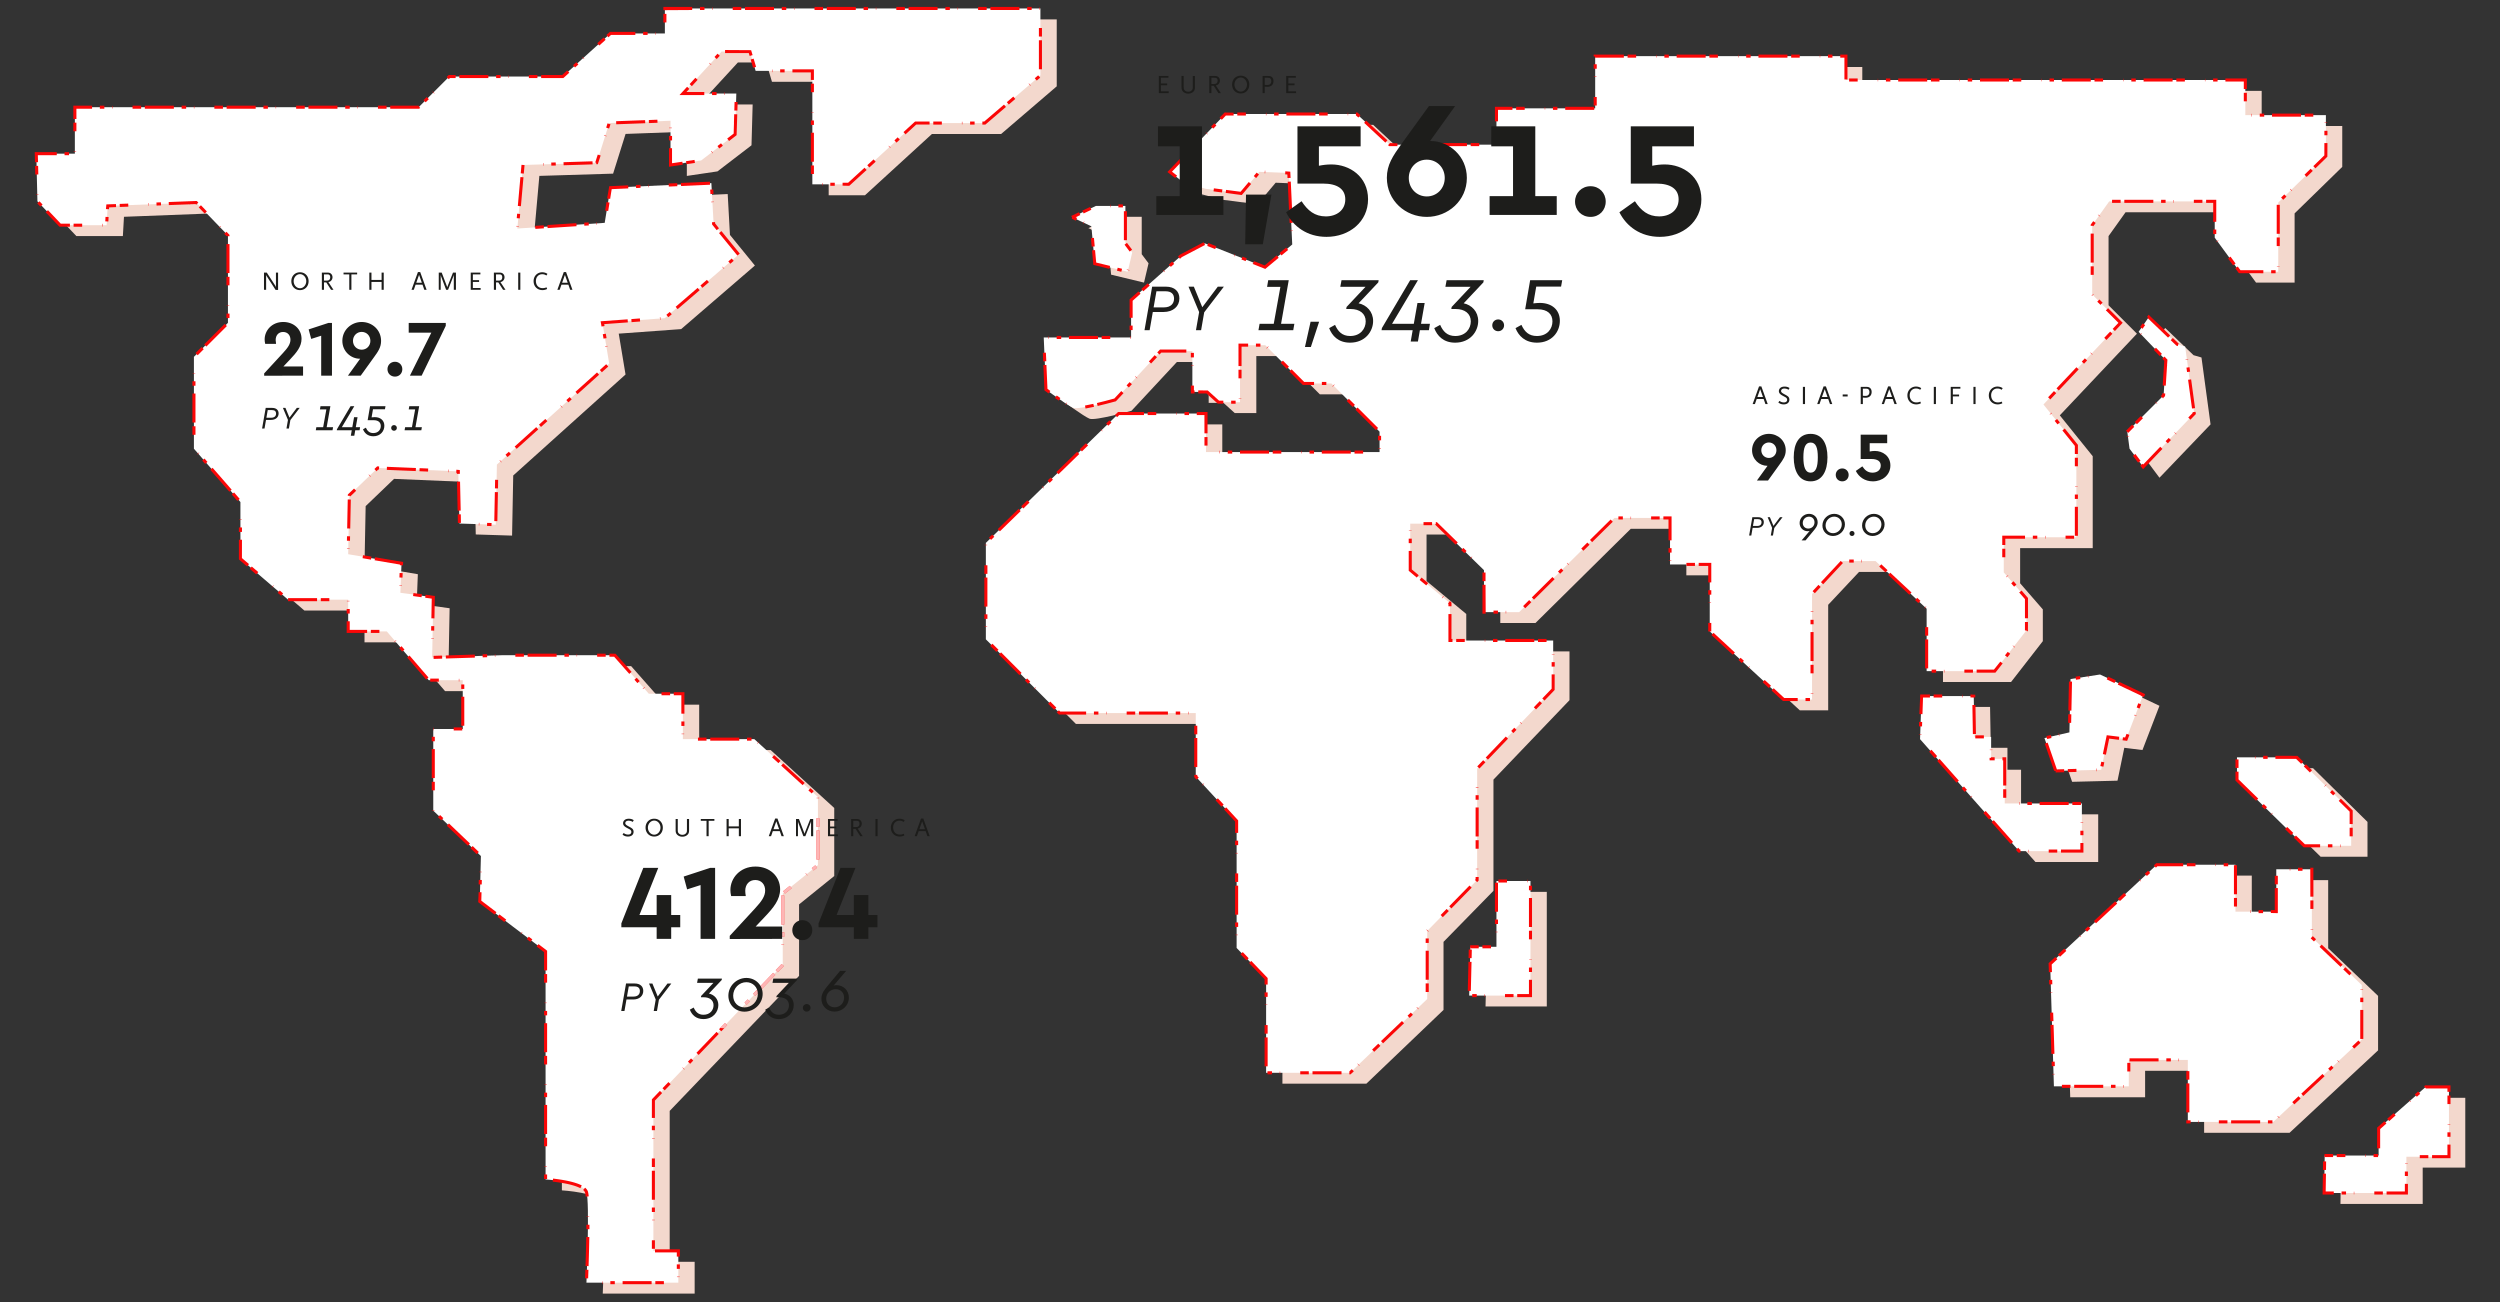 <svg xmlns="http://www.w3.org/2000/svg" width="1440" height="750" viewBox="0 0 1440 750"><rect x="0" y="0" width="1440" height="750" fill="#333333" stroke="none"/><g fill="#f3d8cd"><path d="M71.41 124.873l50.98-1.956 18.304 18.965v50.32l-19.6 19.6v52.936l26.786 30.72v32.675l27.445 23.535h34.63v18.304h22.216l24.17 28.105h19.601v28.105h-16.985v47.046l27.445 26.15-.66 26.15 37.905 28.764v131.36s21.556 1.296 23.535 7.186c1.955 5.89 0 52.275 0 52.275h52.935V726.81h-14.37v-86.93l74.515-77.766v-41.18l20.26-16.349v-39.2l-36.61-33.336h-41.18v-26.15h-19.6l-19.6-22.215H298.84l-40.52 1.296.659-34.63-18.964-2.616.66-16.985-30.72-5.23.659-33.995 16.35-15.69 46.41 1.956.659 30.06 20.92.66.66-34.63 64.69-58.166-3.91-23.535 35.95-2.615 42.475-36.609-14.37-17.645-1.297-23.535-58.165 2.615-3.274 20.26-50.32 3.275 3.274-36.61 42.475-1.295 7.185-22.875 35.29-1.296v25.49l17.646-2.615 19.6-15.03.66-23.535h-30.72l22.215-24.17h16.35l3.274 11.119h32.676v65.35h20.92l38.564-35.29h39.86l32.016-27.445V11.157H392.367v14.37h-31.38l-27.492 24.831h-65.35l-17.646 17.645H52.47V94.79H30.253l.66 27.445 13.075 13.735h26.785l.637-11.096zM715.162 71.937h75.81l18.964 17.645h61.44v-20.92h56.87v-30.06h144.435v13.735h230.046v20.26h46.41v23.535l-27.446 26.785v39.86h-22.215l-14.37-19.6v-20.92h-60.78l-9.8 13.735v39.86l16.349 16.35-44.431 47.046 18.964 23.535v52.935h-41.816v20.26l13.075 15.03v18.305l-18.305 23.534h-39.2v-35.95l-29.401-27.445h-18.964l-17.763 18.917v60.78h-16.35l-42.475-39.2v-38.565h-22.875v-26.786h-32.016l-54.89 54.255h-20.26v-24.17l-27.446-26.787h-15.03v26.786l22.875 18.964v21.556h59.46v28.105l-43.794 45.75v64.055l-28.765 29.4v39.202l-44.43 42.475h-48.365v-54.254l-16.986-17.646v-73.195l-23.535-25.49v-36.61h-78.425l-42.475-42.475v-55.55l76.47-74.515h50.32v22.216h99.981v-11.756l-27.775-27.775h-16.02l-22.05-22.05h-14.536v32.84h-12.415l-6.525-5.89h-8.505v-23.535h-18.304l-26.15 28.105s-20.92 5.89-24.17 4.57c-3.275-1.295-15.69-10.46-15.69-10.46l-1.296-30.06h50.32v-21.555l28.765-25.49 13.734-7.186 34.63 13.735 15.69-13.075-1.955-41.18-16.985-.66-10.46 12.416-20.26-2.615-12.415-3.275-8.505-6.525 32.016-33.312z"/><path d="M856.322 551.63h15.03v-37.905h19.601v66.01h-35.29l.66-28.105zM1234.715 254.914l20.92-20.896 1.295-20.26-15.69-16.35 5.89-8.504 16.35 15.69 4.57 1.319 5.23 38.541-29.425 30.72-7.821-10.46-1.32-9.8zM1116.217 407.194h30.06l.424 23.535h9.588v12.627h7.845v25.702h44.431v27.446h-36.162l-57.058-64.48.872-24.83zM1297.898 455.56v-13.075h34.418l31.356 30.932v20.048h-26.997l-38.777-37.906zM1190.284 561.43l61.416-57.082h45.326v27.022h23.511v-24.407h20.496v39.225l28.74 27.445v31.38l-50.98 47.47h-49.212v-35.715h-33.995v15.242h-43.135l-2.167-70.58zM1348.43 671.871h31.05v-15.666l27.115-23.865H1420v40.19h-24.524v20.92H1348.1l.33-21.579zM626.912 131.398l13.735-6.525h16.985v21.555l3.935 5.23-2.615 11.12-18.965-4.57-1.955-21.58-11.12-5.23zM1193.535 450.33l26.15-.66 3.91-18.941 10.46 1.296 9.8-25.49-24.83-11.756-16.986 2.615-.66 30.72-14.37 3.275 6.526 18.94z"/></g><path d="M62.01 118.606l50.98-1.955 18.305 18.964v50.32l-19.6 19.601v52.935l26.785 30.72v32.675l27.445 23.535h34.63v18.281h22.216l24.17 28.105h19.601v28.105h-16.985v47.046l27.445 26.15-.66 26.15 37.906 28.764v131.36s21.555 1.296 23.534 7.186c1.98 5.89 0 52.275 0 52.275h52.936V720.52h-14.37v-86.93l74.514-77.766v-41.18l20.26-16.349v-39.2l-36.61-33.336h-41.18v-26.15h-19.6l-19.6-22.215H289.44l-40.52 1.296.66-34.63-18.965-2.616.66-16.985-30.72-5.23.66-33.995 16.349-15.69 46.41 1.956.659 30.06 20.92.66.66-34.63 64.69-58.166-3.91-23.535 35.95-2.615 42.475-36.609-14.37-17.645-1.296-23.535-58.166 2.615-3.274 20.26-50.32 3.275 3.274-36.61 42.476-1.295 7.185-22.875 35.29-1.296v25.49l17.645-2.615 19.6-15.03.66-23.535h-30.72l22.216-24.17h16.349l3.275 11.119h32.675v65.35h20.92l38.564-35.29h39.86l32.017-27.445V4.89H382.967v14.37h-31.38l-27.445 24.83h-65.35l-17.646 17.646H43.116v26.785H20.901l.66 27.446 13.074 13.734h26.786l.589-11.096z" fill="#fff"/><path d="M382.396 739.697h-4.923v-1.766h4.923v1.766zm-7.067 0h-16.703v-1.766h16.703v1.766zm-21.203 0h-2.567v-1.766h2.567v1.766zm-7.067-.092h-.212v-1.555h.212v1.555zm-8.291-3.253l-1.767-.069.023-.66c.046-1.155.094-2.544.14-4.17l.025-.236.14.143 1.602.046v.117a352.08 352.08 0 01-.14 4.194l-.023.635zm52.723-.777h-1.556v-.212h1.556v.212zm.117-4.712h-1.767v-2.567h1.767v2.567zm-52.583-1.578l-1.767-.07v-.119c.026-.964.049-1.978.095-3.014l.048-1.697c.094-3.203.212-7.443.283-11.78v-.092l1.767.024v.117c-.071 3.863-.166 7.94-.283 11.802l-.048 1.696c-.046 1.06-.07 2.05-.095 3.016v.117zm52.583-5.49h-1.767v-2.401h-12.557v-1.767h14.324v4.169zm-14.37-4.474h-1.767v-4.923h1.767v4.923zm-37.741-11.284l-1.767-.023.023-.12v-2.356l.12-.092h1.672l-.025.117v2.356l-.023.118zm37.622-5.207h-1.553v-.237h1.553v.237zm-39.366-1.861v-.235h1.673v.212l-1.673.023zm39.485-2.85h-1.767v-2.593h1.767v2.593zm0-7.068h-1.767v-16.728h1.767v16.728zm-39.885-1.767v-.117c-.118-1.06-.258-1.91-.4-2.333-.164-.449-.495-.895-.99-1.343l-.071-.07 1.155-1.32.071.071c.755.66 1.25 1.342 1.507 2.096.189.612.331 1.438.472 2.71l.023.118-1.767.188zm-3.062-4.9l-.118-.048c-1.132-.59-2.59-1.13-4.24-1.602-3.816-1.106-8.34-1.743-11.45-2.095l-.117-.023.188-1.744h.118c4.64.54 8.574 1.249 11.756 2.167 1.836.518 3.322 1.083 4.569 1.718l.094.049-.8 1.578zm-19.153-5.3h-1.767v-2.591h1.767v2.59zm62.1-6.88h-1.767v-4.948h1.767v4.949zm-62.217-.188h-1.556v-.235h1.556v.235zm.117-11.78h-1.767v-4.946h1.767v4.947zm61.98-4.522h-1.552v-.237h1.553v.237zm-61.98-2.545h-1.767v-16.725h1.767v16.725zm62.1-2.167h-1.767v-2.593h1.767v2.593zm0-7.067h-1.767l.023-10.744 4.618-4.83 1.272 1.25-4.146 4.334v9.99zm-62.1-11.968h-1.767v-2.59h1.767v2.59zm67.73-3.911l-1.272-1.224 3.416-3.56 1.272 1.227-3.416 3.557zm-67.847-3.157h-1.556v-.234h1.556v.234zm79.177-8.834l-1.106-1.06.142-.166 1.107 1.086-.143.14zm-79.06-2.945h-1.767v-4.923h1.767v4.923zm82.408-.377l-1.298-1.224 1.792-1.861 1.273 1.224-1.767 1.861zm4.875-5.089l-1.272-1.224 11.567-12.062 1.272 1.201-11.567 12.085zm-87.283-1.601h-1.767V589.35h1.767v16.703zm100.334-12.014l-1.295-1.226 3.416-3.557 1.273 1.224-3.394 3.56zm-100.334-9.189h-1.767v-2.567h1.767v2.567zm111.667-2.804l-1.132-1.058.166-.166 1.106 1.084-.14.14zm3.32-3.32l-1.273-1.226 1.793-1.861 1.272 1.226-1.792 1.861zm-115.104-.943h-1.556v-.212h1.556v.212zm120.004-4.146l-1.272-1.226 11.567-12.062 1.272 1.203-11.567 12.085zm-119.887-7.633h-1.767v-4.923h1.767v4.923zm132.915-5.984l-1.272-1.224 3.417-3.559 1.272 1.226-3.417 3.557zm-132.915-1.084h-1.767V548.43l-4.263-3.228 1.058-1.39 4.972 3.794v11.33zm136.497-14.63h-1.555v-.234h1.555v.235zm-146.109-1.814l-2.05-1.553 1.084-1.415 2.05 1.555-1.084 1.413zm146.227-2.897h-1.767v-2.59h1.767v2.59zm-151.787-1.46l-.164-.141.918-1.226.189.142-.943 1.224zm151.787-5.607h-1.767v-16.726h1.767v16.726zm-161.234-1.438l-3.934-2.968 1.084-1.412 3.91 2.99-1.06 1.39zm-5.63-4.263l-9.446-7.162.258-5.75 1.65.026-.118 4.875 4.995 3.77 3.722 2.826-1.06 1.415zm167.287-12.11l-1.13-1.365 3.84-3.11 1.13 1.39-3.84 3.084zm-174.708-5.253l-1.767-.048.071-2.59 1.767.048-.071 2.59zm187.476-5.183l-.989-1.201.166-.143.989 1.204-.166.14zm-187.405-1.884l-1.555-.049.023-.211 1.532.025v.235zm191.128-.99l-1.107-1.366 2.002-1.627 1.106 1.367-2.001 1.626zm3.345-6.312h-1.767v-16.728h1.767v16.728zm-197.418-3.088l-3.582-3.39 1.227-1.298 3.556 3.416-1.2 1.272zm-5.112-4.877l-12.108-11.52 1.224-1.295 12.085 11.543-1.2 1.272zm202.53-10.882h-1.767v-4.949h1.767v4.949zm-217.89-3.748l-1.862-1.767 1.203-1.272 1.885 1.767-1.227 1.272zm-3.792-5.489h-1.555v-.212h1.555v.212zm221.565-7.254h-1.556v-.237h1.556v.237zm-4.358-2.733l-1.91-1.744 1.202-1.295 1.886 1.719-1.178 1.32zm-217.09-1.792h-1.767v-4.923h1.767v4.923zm211.859-2.968l-.095-.094-12.273-11.165 1.203-1.298 3.556 3.228 8.787 8.01-1.178 1.32zm-211.859-4.1h-1.767v-16.702h1.767v16.702zm197.912-8.597l-3.65-3.322 1.2-1.295 3.651 3.322-1.2 1.295zm-12.108-11.19l-.165-.143 1.037-1.13.163.141-1.035 1.132zm-185.804-1.415h-1.767v-2.567h1.767v2.567zm182.41-.329h-2.59v-1.767h2.59v1.767zm-7.067 0h-16.702v-1.767h16.702v1.767zm-18.846 0h-4.924v-1.767h4.924v1.767zm-12.84-3.768h-1.553v-.212h1.553v.212zm-127.85-2.098h-4.923V419h4.924v1.767zm-16.49-.095h-.212v-1.553h.212v1.553zm144.46-2.519h-1.767v-2.567h1.767v2.567zm-126.791-.117h-1.767V401.33h1.767v16.705zm126.79-6.95h-1.766v-10.602h-4.36v-1.766h6.127v12.368zm-8.245-10.602h-4.948v-1.766h4.948v1.766zm-15.644-3.559l-.14-.163 1.155-1.015.14.166-1.155 1.012zm-102.901-.092h-1.767v-2.57h1.767v2.57zm99.699-3.37l-1.698-1.93 1.32-1.155 1.719 1.93-1.341 1.155zm-114.377-.8h-4.947v-1.768h4.947v1.767zm11.779-.095h-.235v-1.555h.235v1.555zm-19.081-1.155l-3.157-3.674-7.75-9 1.343-1.155.069.094 10.838 12.582-1.343 1.153zm117.013-3.25l-8.74-9.896h-2.708v-1.766l3.534.048 1.364 1.53 7.87 8.928-1.32 1.155zm-112.702-8.623l-.046-1.767 4.923-.164.046 1.767-4.923.164zm7.067-.235l-.07-1.744 4.828-.163 11.874-.378.07 1.767h-.116l-16.586.518zm21.18-.66l-.048-1.767 2.567-.094.071 1.766-2.59.095zm7.067-.352l-.048-1.532h.212l.071 1.532h-.235zm63.796-.026h-4.923v-1.766h4.923v1.766zm-21.202 0h-2.568v-1.766h2.568v1.766zm-7.068 0h-16.702v-1.766h16.702v1.766zm-18.846 0h-4.924v-1.766h4.924v1.766zm30.625-.094h-.211v-1.553h.211v1.553zm-100.76-2.85l-1.672-1.956 1.32-1.152 1.696 1.955-1.343 1.153zm-4.522-5.418l-.14-.164 1.177-1.014.14.165-1.177 1.013zm22.78-1.93l-1.53-.049v-.211l1.553.023-.023.237zm-31.355-3.417h-4.923v-1.767h4.923v1.767zm-7.067 0h-11.78v-6.69h1.768v4.923h10.012v1.767zm38.634-1.295l-1.767-.048.048-2.568 1.767.023-.048 2.593zm.143-7.068l-1.767-.048.211-11.33-3.768-.52.235-1.742 5.323.73-.234 12.91zm-48.79-2.804h-1.766v-2.59h1.767v2.59zm-.117-7.068h-1.532v-.234h1.532v.234zm-11.638-.048h-4.924v-1.767h4.924v1.767zm-7.068 0h-16.702v-1.767h16.702v1.767zm60.168-2.261l-4.877-.684.237-1.741 4.874.683-.234 1.742zm-80.853-.87l-1.955-1.672 1.155-1.344 1.932 1.672-1.132 1.344zm-5.3-4.689l-.164-.142 1.013-1.178.165.143-1.014 1.177zm74.891-1.06l-1.53-.046v-.237l1.553.071-.023.212zm.306-4.689l-1.767-.069.095-2.593 1.767.072-.095 2.59zm-84.22-1.836l-3.746-3.204 1.155-1.344 3.746 3.205-1.155 1.343zm-5.347-4.594l-4.666-4.054v-11.33h1.767l-.023 10.555 4.077 3.485-1.155 1.344zm89.85-.637l-1.767-.07v-.377l-14.58-2.475.305-1.742 16.114 2.734-.072 1.93zm-18.446-3.274l-4.852-.849.283-1.719 4.875.824-.306 1.744zm-12.297-6.15l-1.532-.046v-.211l1.555.023-.023.234zm.212-4.711l-1.767-.046.048-2.568 1.767.023-.048 2.59zm-62.218-5.112h-1.767v-2.568h1.767v2.568zm62.36-1.956l-1.766-.046.329-16.702 1.767.046-.33 16.702zm81.345-1.412l-2.567-.095.071-1.743 2.568.07-.072 1.768zm-7.042-.332h-.237l.049-1.552h.234l-.046 1.552zm-12.299-1.483l-.094-4.924 1.767-.046.094 4.947-1.767.023zm22.735-1.013l-1.767-.046.329-16.704 1.767.025-.33 16.725zm-147.216-.872h-1.555v-.211h1.555v.211zm124.34-5.183l-.376-16.702 1.766-.023.378 16.702-1.767.023zm-126.861-5.606l-3.226-3.723 1.318-1.152 3.251 3.72-1.343 1.155zm65.022-2.591l-.355-.354-1.083-.023.048-.755 3.557-3.39 1.224 1.271-3.391 3.251zm-69.663-2.733l-10.978-12.603 1.343-1.155 10.979 12.603-1.344 1.155zm154.755-1.861l-1.767-.046.095-4.926 1.741.025-.069 4.947zm-73.456-6.739l-1.058-1.106.163-.166 1.06 1.109-.165.163zm49.732-1.647v-.614l-.329-.023.07-1.767 1.98.189.046 2.167-1.767.048zm-4.806-.943h-.211l.046-1.555.237.023-.072 1.532zm-11.779-.378l-4.923-.211.071-1.767 4.947.212-.095 1.766zm-29.66-.257h-.188l.048-.095-1.085-1.131 1.58-1.533 1.153.072-.095 1.767-.4-.023-.847.823.095.12h-.26zm22.593-.049l-16.68-.683.072-1.767 16.702.684-.094 1.766zm-121.302-4.122l-1.696-1.933 1.32-1.152 1.696 1.93-1.32 1.155zm170.608-.895l-1.035-1.155.166-.14 1.035 1.152-.166.143zm3.582-3.062l-1.2-1.32 1.93-1.72 1.178 1.319-1.908 1.72zm-178.76-1.438l-.142-.166 1.178-1.012.143.166-1.178 1.012zm184.013-3.3l-1.178-1.294 12.416-11.19 1.178 1.32-12.416 11.165zm-185.027-8.056h-1.767v-4.923h1.767v4.923zm199.044-4.546l-1.2-1.295 3.673-3.3 1.178 1.296-3.65 3.3zm-199.044-2.521h-1.767v-16.703h1.767v16.703zm211.224-8.575l-1.036-1.155.164-.14 1.037 1.13-.165.165zm3.582-3.062l-1.178-1.32 1.907-1.719 1.178 1.318-1.907 1.721zm5.252-4.735l-1.178-1.32 12.417-11.167 1.177 1.32-12.416 11.167zm-220.058-4.83h-1.767v-2.568h1.767v2.567zm-.117-7.068h-1.555v-.212h1.555v.212zm234.193-.707l-1.178-1.295 3.676-3.322 1.178 1.32-3.676 3.297zm-232.803-9.8l-1.247-1.247 3.485-3.488 1.25 1.25-3.488 3.485zm234.64-4.923l-.022-.212 1.507-.26.046.214-1.53.258zm-229.646-.072l-1.247-1.247 11.825-11.827 1.25 1.25-11.828 11.824zm228.775-4.569l-.423-2.544 1.741-.283.426 2.544-1.744.283zm-1.155-6.973l-.518-3.016 15.548-1.13.143 1.767-13.618.99.166.989-.094.023v.117l-1.627.26zm17.291-2.521l-.117-1.767 4.923-.378.12 1.767-4.926.378zm16.445-1.319l-.117-1.555h.234l.095 1.532-.212.023zm-248.021-1.037h-1.767v-2.568h1.767v2.568zm252.779-.518l-1.153-1.343 1.956-1.673 1.152 1.344-1.955 1.672zm5.349-4.617l-1.155-1.344.094-.071 12.58-10.836 1.155 1.344-3.651 3.156-9.023 7.75zm-258.246-1.933h-1.555v-.211h1.555v.211zm272.521-10.364l-1.153-1.343 3.746-3.228 1.152 1.343-3.745 3.228zm-272.403-1.415h-1.767v-4.923h1.767v4.923zm0-7.067h-1.767v-16.703h1.767v16.703zm284.842-2.38l-1.012-1.154.163-.14 1.015 1.155-.166.14zm3.628-2.992l-1.155-1.318 1.956-1.696 1.155 1.341-1.956 1.673zm4.075-4.712l-.07-.092-10.506-12.865 1.39-1.13 3.039 3.746 7.513 9.212-1.366 1.13zM132.185 136.09l-1.767-.117-1.839-1.884.778.494 1.109-1.083 1.719 1.79v.8zm280.625-3.51l-2.638-3.274-.072-1.272 1.767-.118.048.755 2.214 2.825-1.319 1.084zm-104.433-.73l-.118-1.767 4.924-.328.117 1.766-4.923.33zm-182.222-.448l-.143-.14 1.109-1.084.14.165-1.106 1.059zm189.266-.023l-.117-1.767 16.68-1.084.116 1.767-16.679 1.084zM47.329 130.6H42.38v-1.767h4.949v1.767zm-7.068 0l-6.055-.046-7.868-8.268 1.295-1.226 7.374 7.773h5.254v1.767zm258.598-.117l-1.53-.118.023-.236 1.53.142-.023.212zm-239.751 0h-.237v-1.555h.237v1.555zm277.467-.472l-.094-1.767 2.57-.163.117 1.767-2.593.163zm7.045-.589l-.095-1.53.212-.025.12 1.555h-.237zm-281.215-1.836l-1.767-.094.143-2.57 1.766.072-.142 2.592zm236.997-1.767l-1.767-.165.235-2.568 1.744.164-.212 2.57zm-181.493-2.804l-3.44-3.557 1.273-1.226 3.414 3.56-1.247 1.223zm232.4-1.46l-1.74-.284.774-4.875 1.744.28-.777 4.878zm-287.527-1.036l-1.767-.094.26-2.688 5.512-.188.072 1.744-4.006.165-.07 1.06zm6.219-1.298l-.07-1.767 4.924-.188.071 1.767-4.925.188zm-45.75-.211l-1.79-1.862 1.295-1.2 1.767 1.86-1.272 1.202zm276.786-.235l-1.767-.166 1.484-16.63 1.767.14-1.484 16.656zm-214.569-.283l-.046-1.555h.212l.046 1.532-.212.023zm4.712-.094l-.069-1.767 2.567-.094.07 1.766-2.568.095zm7.068-.26l-.07-1.767 16.16-.612.92.943-1.272 1.224-.354-.377-3.394.12v.257l-.188-.235h-.046l-11.756.447zm312.335-1.673l-.023-.211 1.555-.095.023.237-1.555.07zm-58.141-1.884l-1.744-.283 1.226-7.044 10.836-.495.071.12.07 1.647-9.564.425-.895 5.63zm-330.736-2.285l-.023-.211 1.555-.048v.211l-1.532.048zm388.5-.517l-.141-2.57 1.767-.094.14 2.57-1.767.094zm-42.806-3.465l-.094-1.767 2.593-.117.069 1.767-2.568.117zm7.045-.423l-.072-1.555h.237l.07 1.532-.235.023zm11.779-.423l-.072-1.767 4.924-.214.071 1.767-4.923.214zm7.067-.309l-.094-1.767 16.702-.752.072 1.767-16.68.752zm88.532-.117h-2.567v-1.767h2.567v1.767zm8.363 0l-3.863-.094v-1.673h3.18l5.843-5.347 3.628-3.322 1.201 1.296-3.557 3.25-6.432 5.89zm-15.43-.094h-.212v-1.556h.212v1.556zm-453.45-6.408l-.117-4.946 1.767-.048.117 4.948-1.767.046zm448.503-.306h-1.766v-4.923h1.766v4.923zM301.71 100l-1.766-.166.448-4.9 1.744.165-.426 4.9zm199.044-3.534l-1.2-1.298 3.627-3.345 1.201 1.32-3.628 3.323zm-115.412-.403V85.345h1.744v8.67l1.06-.142 4.876-.73.26 1.742-7.94 1.178zm-72.487-.612l-.049-1.555h.212l.048 1.532-.211.023zm4.711-.046l-.048-1.766 2.567-.072.049 1.767-2.568.071zm7.068-.211l-.049-1.767h.095l16.608-.52.048 1.767-4.829.165-11.873.355zm18.94-.59v-.094h-.12l-.022-.754-.566-.189 1.438-4.523 1.672.518-1.65 5.018-.751.025zm51.829-.024l-.26-1.742 4.877-.732.258 1.744-4.875.73zm-375.26-1.13L20 87.632h12.7v1.767H21.791l.118 4.028-1.767.023zm448.667-.283h-1.766V76.465h1.766v16.702zM39.767 89.399h-2.593v-1.767h2.593v1.767zm370.759-1.11l-.943-1.223.165-.143.941 1.226-.163.14zM43.89 87.396h-1.556v-.235h1.556v.235zm370.427-1.884l-1.058-1.39 2.047-1.578 1.061 1.412-2.05 1.556zm98.521-.26l-1.035-1.153.164-.143 1.037 1.155-.166.14zm3.534-3.109l-1.178-1.297 1.884-1.742 1.201 1.319-1.907 1.72zm-96.423-.92l-1.083-1.412 3.722-2.85.189-6.245h-.026l.143-4.923 1.767.048-.378 12.037-4.334 3.345zm-32.841-.352h-1.767v-2.593h1.767v2.593zm-37.788-2.356l-1.46-.471.07-.212 1.462.47-.072.213zM521.721 77.5l-1.32-1.413.094-.071 6.596-6.03h8.34v1.767h-7.703l-6.007 5.512v.235zM44.007 75.616H42.24v-4.947h1.767v4.947zm306.846-1.579l-1.696-.517.775-2.45 1.698.517-.777 2.45zm36.138-.234h-1.556v-.237h1.556v.237zm81.818-1.838h-1.766v-2.568h1.766v2.568zm98.78-.212h-1.745v-1.767h1.084l7.633-6.527 3.746-3.202 1.132 1.341-3.654 3.133-8.197 7.022zm-6.222 0h-2.59v-1.767h2.59v1.767zm-18.87 0h-4.922v-1.767h4.923v1.767zm11.803-.094h-.235v-1.556h.235v1.556zm-199.348-.072l-.071-1.767 16.702-.612.072 1.767-16.703.612zm18.822-.683l-.046-1.767 4.923-.189.071 1.767-4.948.189zM44.007 68.548H42.24v-7.702h10.79v1.767h-9.023v5.935zm424.683-3.65h-1.555v-.213h1.555v.212zm-43.96-1.202l-1.767-.048.143-4.923 1.766.048-.142 4.923zM229.6 62.613h-4.832v-1.767h16.49v.517l.755.755-.54.495h-11.874zm-6.951 0H217.7v-1.767h4.949v1.767zm-21.202 0h-2.593v-1.767h2.593v1.767zm-7.068 0h-16.728v-1.767h16.728v1.767zm-18.846 0h-4.949v-1.767h4.949v1.767zm-21.226 0h-2.57v-1.767h2.57v1.767zm-7.044 0h-16.728v-1.767h16.728v1.767zm-18.847 0h-4.948v-1.767h4.948v1.767zm-21.202 0h-2.593v-1.767h2.593v1.767zm-7.068 0H83.42v-1.767h16.727v1.767zm-18.846 0H76.35v-1.767H81.3v1.767zm-21.203 0h-2.592v-1.767h2.592v1.767zm146.061-.095h-.237v-1.555h.237v1.555zm-47.14 0h-.213v-1.555h.214v1.555zm-47.093 0h-.237v-1.555h.237v1.555zm-47.116 0h-.237v-1.555h.237v1.555zm516.254-2.31l-1.13-1.343 3.72-3.226 1.155 1.367-3.745 3.202zm-335.87-1.272l-1.247-1.249 1.813-1.813 1.249 1.25-1.815 1.812zm167.546-4.194h-2.59v-1.767h2.59v1.767zm-7.067 0h-14.276l4.358-4.757 1.295 1.2-1.647 1.79h10.27v1.767zm11.779-.092h-.235v-1.555h.235v1.555zm-167.358-.777l-1.084-1.11.166-.14 1.084 1.084-.166.166zm218.716-.755h-1.766v-4.923h1.766v4.923zm-70.3-3.488l-1.294-1.2 3.322-3.629 1.295 1.178-3.322 3.651zm195.016-.257l-1.012-1.155.163-.166 1.015 1.178-.166.143zm3.651-2.968l-1.154-1.344 1.955-1.672 1.155 1.34-1.956 1.676zM468.81 46.05h-1.766v-4.357H456.44v-1.767h12.368v6.124zm-210.305-.423l-1.25-1.272 1.227-1.155h3.957v1.767h-3.274l-.66.66zm65.986-.66h-12.791V43.2h12.108l2.898-2.639 1.201 1.318-3.416 3.088zm-14.936 0h-4.923V43.2h4.923v1.767zm-21.202 0h-2.567V43.2h2.567v1.767zm-7.067 0h-16.703V43.2h16.703v1.767zm11.779-.094h-.212v-1.556h.212v1.556zm158.877-3.18h-2.567v-1.767h2.567v1.767zm-7.067-.12h-.212v-1.53h.212v1.53zm155.296-1.672h-1.767V23.199h1.767V39.9zm-166.392-.895l-1.392-4.735 1.698-.494 1.413 4.734-1.719.495zm-102.55-.14l-1.177-1.32 1.907-1.72 1.178 1.319-1.908 1.72zm78.355-1.461l-1.13-1.06.14-.166 1.132 1.06-.142.166zm-73.197-3.368l-1.035-1.155.166-.143 1.035 1.155-.166.143zm76.473-.026l-1.298-1.2 1.721-1.885 1.318 1.178-1.741 1.907zm18.938-1.79l-.494-1.649h-13.664v-1.767l15.007.094.85 2.85-1.699.473zm-86.6-6.006l-1.177-1.296 3.65-3.322 1.179 1.319-3.651 3.299zm5.255-4.735l-1.2-1.32 2.047-1.79h14.655v1.766h-14.018l-1.484 1.344zm249.718-.426h-1.767v-4.923h1.767v4.923zm-227.149-.918h-2.567V18.37h2.567v1.766zm4.712-.094h-.212v-1.555h.212v1.555zm6.124-7.116h-1.767V8.003h1.767v4.923zm0-7.067h-1.767V4h16.608v1.767l-14.84.092zm210.375-.092h-2.568V4h2.568v1.767zm-7.068 0h-16.702V4h16.702v1.767zm-18.846 0h-4.924V4h4.924v1.767zm-21.203 0h-2.567V4h2.567v1.767zm-7.067 0h-16.703V4h16.703v1.767zm-18.847 0h-4.923V4h4.923v1.767zm-21.202 0h-2.568V4H500v1.767zm-7.068 0H476.23V4h16.702v1.767zm-18.846 0h-4.924V4h4.924v1.767zm-21.203 0h-2.567V4h2.567v1.767zm-7.067 0h-16.703V4h16.703v1.767zm-18.847 0h-4.923V4h4.923v1.767zm-21.202 0h-2.568V4h2.568v1.767zm193.177-.094h-.211V4.117h.211v1.556zm-47.116 0h-.212V4.117h.212v1.556zm-47.117 0h-.211V4.117h.211v1.556zm-47.116 0h-.212V4.117h.212v1.556zm-47.116 0h-.212V4.117h.212v1.556z" fill="#fb0606"/><path d="M705.738 65.67h75.81l18.965 17.646h61.44v-20.92h56.87v-30.06h144.435V46.07h230.046v20.26h46.41v23.535l-27.446 26.786v39.86h-22.215l-14.37-19.6v-20.92h-60.78l-9.801 13.735v39.86l16.35 16.35-44.431 47.045 18.964 23.535v52.935h-41.816v20.26l13.075 15.03v18.305l-18.305 23.535h-39.2v-35.95l-29.401-27.445h-18.965l-17.645 18.964v60.78h-16.35l-42.57-39.248v-38.564h-22.874v-26.786h-32.016l-54.89 54.254h-20.26v-24.17l-27.446-26.786h-15.03v26.786l22.875 18.964v21.556h59.46v28.105l-43.794 45.75v64.055l-28.764 29.4v39.201l-44.431 42.476h-48.365v-54.255l-16.986-17.645v-73.195l-23.534-25.49v-36.61h-78.426l-42.475-42.475v-55.55l76.47-74.515h50.32v22.215h99.981v-11.755l-27.775-27.776h-16.02l-22.05-22.05h-14.535v32.84h-12.415l-6.526-5.89h-8.504v-23.534h-18.305l-26.15 28.105s-20.92 5.89-24.17 4.57-15.69-10.46-15.69-10.46l-1.296-30.06h50.32v-21.556l28.765-25.49 13.734-7.185 34.631 13.734 15.69-13.074-1.956-41.18-16.985-.66-10.46 12.415-20.26-2.614-12.415-3.275-8.505-6.526 31.992-33.311z" fill="#fff"/><path d="M777.185 618.798l.094-1.767 1.344-1.178.023.023 1.155 1.201-1.861 1.721h-.755zm-4.477 0h-16.702v-1.767h16.702v1.767zm-18.846 0h-4.924v-1.767h4.924v1.767zm-21.203 0h-2.59v-1.767h2.59v1.767zm4.712-.094h-.235v-1.555h.235v1.555zm-7.208-4.477h-1.767v-16.702h1.767v16.702zm52.794-.329l-1.06-1.107.142-.165 1.084 1.13-.166.142zm8.598-8.057l-1.224-1.272 3.557-3.416 1.226 1.272-3.56 3.416zm5.114-4.9l-1.226-1.272 12.085-11.545 1.2 1.272-12.059 11.545zm-66.506-5.56h-1.767v-4.924h1.767v4.923zm81.819-9.07l-1.226-1.272 1.86-1.79 1.227 1.272-1.861 1.79zm5.04-4.971l-1.083-1.107.166-.165 1.083 1.108-.166.164zm-86.976-2.45h-1.556v-.212h1.556v.212zm.117-4.712h-1.767v-2.568h1.767v2.568zm92.795-2.78h-1.767v-4.945h1.767v4.946zm-92.795-4.287h-1.767v-3.086l-5.535-5.749-3.416-3.557 1.272-1.223 9.446 9.846v3.769zm92.795-2.78h-1.767v-16.725h1.767v16.725zm-104.997-11.144l-3.417-3.557 1.272-1.223 3.417 3.556-1.272 1.224zm104.997-10.058h-1.767v-2.59h1.767v2.59zm-109.898-4.5h-1.532v-.212h1.532v.212zm109.686-1.979l-1.106-1.083.165-.166 1.107 1.084-.166.165zm-109.568-2.733h-1.767v-2.567h1.767v2.567zm117.885-5.606l-1.25-1.25 3.44-3.51 1.272 1.226-3.462 3.534zm-117.885-1.461h-1.767v-16.703h1.767v16.703zm122.831-3.605l-1.272-1.224 11.685-11.945 1.272 1.226-11.685 11.943zm14.844-15.147l-1.272-1.224.375-.403v-1.318h1.767l-.046 2.096-.824.849zm-137.675-.095h-1.767v-4.923h1.767v4.923zm138.427-7.327h-1.555v-.235h1.555v.235zm-138.545-9.163h-1.532v-.212h1.532v.212zm138.663-2.64h-1.767v-4.923h1.767v4.924zm-138.545-2.072h-1.767v-2.568h1.767v2.568zm138.545-4.995h-1.767v-16.702h1.767v16.702zm-138.545-2.073h-1.767v-6.572l-6.433-6.95 1.298-1.178 6.902 7.493v7.207zm-9.635-15.078l-3.345-3.626 1.295-1.203 3.345 3.628-1.295 1.201zm148.18-4.028h-1.767v-2.59h1.767v2.59zm-.118-7.068h-1.555v-.234h1.555v.234zm-159.181-1.106l-.143-.166 1.132-1.035.163.166-1.152 1.035zm-3.276-3.368l-1.272-1.461v-1.318h1.766v.68l.707.778h.237l-1.438 1.32zm163.023-6.433l-1.272-1.224 3.416-3.556 1.273 1.223-3.417 3.557zm-162.529-.823h-1.766v-16.726h1.766v16.726zm167.406-4.266l-1.272-1.224 11.568-12.085 1.272 1.224-11.568 12.085zm-167.406-14.581h-1.766v-4.946h1.766v4.946zm182.082-.732l-1.272-1.223 1.767-1.862 1.272 1.227-1.767 1.858zm4.806-5.18l-1.107-1.084.14-.143 1.11 1.06-.143.166zm-196.734-5.467h-2.568v-1.767h2.568v1.767zm-7.068 0h-16.702v-1.767h16.702v1.767zm-18.846 0h-4.924v-1.767h4.924v1.767zm-21.203 0h-2.567v-1.767h2.567v1.767zm-7.067 0l-15.69-.023-1.224-1.226 1.247-1.247.731.73h14.936v1.766zm58.895-.094h-.211v-1.555h.211v1.555zm-47.116 0h-.212v-1.555h.212v1.555zm-30.202-2.662l-3.486-3.51 1.247-1.225 3.488 3.463-1.25 1.272zm277.563-.212l-1.272-1.226 3.417-3.557 1.272 1.227-3.417 3.556zm157.792-4.829h-2.567v-1.766h2.567v1.766zm-7.067 0l-8.48-.025-2.922-2.685-3.628-3.345 1.203-1.32 6.076 5.609h7.75v1.766zm-145.847-.282l-1.273-1.227 5.395-5.606v-8.223h1.742l-.023 8.954-2.545 2.685-3.296 3.417zm154.87-3.912h-1.553v-.236h1.553v.236zm-448.902-2.521l-.165-.14 1.108-1.11.14.166-1.083 1.084zm423.294-.778l-3.626-3.368 1.178-1.295 3.65 3.345-1.202 1.318zm-426.71-2.473l-1.813-1.813 1.25-1.249 1.812 1.813-1.25 1.25zm-4.995-4.994l-11.802-11.825 1.25-1.25 11.801 11.825-1.249 1.25zm457.432-1.013h-1.767v-4.923h1.767v4.923zm104.74-.377h-10.815v-1.767h9.966l3.674-4.594.025.023 1.319 1.014-4.169 5.324zm-12.934 0h-4.949v-1.767h4.949v1.767zm-21.202 0h-2.593v-1.767h2.593v1.767zm4.711-.094h-.237v-1.555h.237v1.555zm-113.102-2.308l-.166-.165 1.06-1.132.164.142-1.058 1.155zm103.796-.071h-1.767V368.28h1.767v16.703zm-215.109-1.015h-1.767v-2.567h1.767v2.567zm107.78-2.047l-1.91-1.744 1.2-1.295 1.91 1.741-1.2 1.298zm41.32-1.155h-1.767v-16.703h1.767v16.703zm111.665-2.19l-1.413-1.086 1.579-2.025 1.412 1.084-1.578 2.027zm-158.192-1.438l-.072-.071-12.202-11.262 1.201-1.295 12.274 11.333-1.201 1.295zM895.4 376.9h-1.553v-.212h1.553v.212zm-321.522-1.39l-3.51-3.485 1.272-1.25 3.487 3.488-1.249 1.247zm586.646-2.567l-1.224-.966.14-.164 1.227.941-.143.189zm-269.716-3.134h-4.926v-1.766h4.926v1.766zm-7.068 0h-16.705v-1.766h16.705v1.766zm-21.202 0h-2.57v-1.766h2.57v1.766zm-18.847 0h-4.925v-1.766h4.925v1.766zm-7.067 0h-2.333v-16.113h1.767l-.023 14.347h.589v1.766zm18.846-.094h-.214v-1.555h.214v1.555zm255.158-3.58h-1.767v-4.923h1.767v4.923zm-124.93-2.404h-1.766v-4.923h1.766v4.923zm182.153-.023l-.706-.566h-.778v-4.875h1.744l-.025 5.112-.235.33zm-599.227-2.544h-1.553v-.235h1.553v.235zm475.995-1.602h-1.767v-2.567h1.767v2.567zm-475.876-3.11h-1.767v-2.59h1.767v2.59zm599.391-.329h-1.767v-11.05l-3.133-3.602-.094.117-.046-.283.046-.048v-.212l.117.117 1.155-1.012 3.7 4.288.022 11.685zm-305.316-2.662h-2.567v-1.767h2.567v1.767zm-7.067 0h-1.859v-16.61h1.767l.092 16.61zm11.779-.094h-.212v-1.555h.212v1.555zm176.97-.872h-1.553v-.237h1.553v.237zm63.984-1.978l-.14-.143 1.035-1.13.166.14-1.06 1.133zm-229.95-.166l-1.226-1.25 3.487-3.462 1.247 1.25-3.508 3.462zm-309.79-.966h-1.768V332.66h1.767v16.726zm267.314-.189h-1.767v-1.413l-.26-.211 1.106-1.367.898.8.023 2.191zm268.915-1.813l-1.884-1.744 1.201-1.295 1.887 1.744-1.204 1.295zm-119.392-.143h-1.555v-.211h1.555v.211zm-102.007-1.86l-1.249-1.248 11.874-11.756 1.249 1.25-11.874 11.753zm-52.934-.753l-.189-.143.99-1.2.188.14-.99 1.203zm269.175-2.05l-12.227-11.402 1.203-1.297 12.225 11.404-1.2 1.295zm-114.117-.048h-1.766v-2.59h1.766v2.59zm59.65-.824l-1.295-1.2 3.368-3.629 1.296 1.201-3.368 3.628zm114.776-3.794l-1.673-1.93 1.344-1.178 1.672 1.956-1.343 1.152zm-338.625-.729l-3.793-3.133 1.106-1.367 3.817 3.157-1.13 1.343zm228.656-.66l-1.296-1.201 11.402-12.228 1.272 1.203-11.378 12.226zm-64.457-1.06h-1.766v-9.47h-5.49v-1.767h7.256v11.236zm-130.04-.73h-1.766v-4.949h1.767v4.949zm-39.602-2.05l-4.64-3.91v-11.449h1.767v10.67l4.005 3.323-1.132 1.366zm339.522-.165l-.14-.164 1.177-1.014.14.165-1.177 1.013zm-586.835-1.979h-1.767v-4.946h1.767v4.946zm329.91-.071l-1.25-1.247 1.839-1.815 1.247 1.272-1.836 1.79zm187.38-.753l-3.603-3.37 1.2-1.295 3.606 3.37-1.203 1.295zM976.3 325.993h-4.925v-1.767h4.925v1.767zm-72.701-.566l-1.084-1.084.14-.165 1.084 1.109-.14.14zm164.153-1.366h-2.59v-1.767h2.59v1.767zm4.712-.095h-.235v-1.555h.235v1.555zM962.706 323h-1.555v-.235h1.555V323zm-115.764-1.13l-.166-.165 1.084-1.107.165.166-1.083 1.106zm308.118-.895h-1.767v-4.923h1.767v4.923zm-311.558-2.332l-1.86-1.79 1.246-1.273 1.838 1.79-1.224 1.273zm119.321-.355h-1.766v-2.567h1.766v2.567zm-50.767-1.058l-1.25-1.25 3.511-3.462 1.25 1.247-3.511 3.465zm-343.432-3.205h-1.553v-.211h1.553v.211zm586.436-.117h-1.767v-5.349h13.12v1.767h-11.353v3.582zm-316.623-.189l-11.803-11.544.378-.377v-1.059l.683.046 11.968 11.662-1.226 1.272zm-25.254-.895h-1.767v-2.567h1.767v2.567zm103.89-.566l-1.249-1.249 11.9-11.756 1.246 1.272-11.896 11.733zm45.75-1.037h-1.766v-12.014h-2.945v-1.767h4.711v13.78zm-391.938-.235l-1.247-1.272 1.861-1.79 1.224 1.247-1.838 1.815zm623.798-.66h-4.923v-1.767h4.923v1.767zm-21.202 0h-2.568v-1.767h2.568v1.767zm4.712-.094h-.212v-1.556h.212v1.556zm18.683-1.625h-1.767v-16.702h1.767v16.702zM575.95 306.04l-1.25-1.25.095-.094 11.874-11.567 1.249 1.25-11.968 11.66zm237.114-.283h-1.555v-.212h1.555v.212zm11.803-3.25h-4.924v-1.768h4.924v1.767zm131.1-3.3h-4.924v-1.767h4.924v1.767zm-21.203 0h-2.567v-1.767h2.567v1.767zm4.712-.094h-.212v-1.555h.212v1.555zm-350.026-6.219l-1.25-1.272 3.534-3.44 1.25 1.273-3.534 3.44zm607.425-5.49h-1.767v-2.567h1.767v2.568zm-595.694-6.1l-1.084-1.11.166-.14 1.083 1.107-.165.143zm595.574-.967h-1.553v-.211h1.553v.211zM604.621 278.1l-1.224-1.272 1.836-1.79 1.25 1.247-1.862 1.815zm5.066-4.946l-1.226-1.25.071-.07 11.897-11.591 1.226 1.249-3.44 3.368-8.528 8.294zm587.189-4.595h-1.767v-4.923h1.767v4.923zm0-7.067h-1.767v-4.666l-7.045-8.717-.117-.163 1.367-1.132.069.094 7.493 9.33v5.254zm-411.728-.212H780.2v-1.767h4.947v1.767zm-7.09 0h-16.703v-1.767h16.702v1.767zm-21.18 0h-2.59v-1.767h2.59v1.767zm-18.847 0h-4.946v-1.767h4.946v1.767zm-7.067 0h-16.726v-1.767h16.726v1.767zm-21.203 0h-2.59v-1.767h2.59v1.767zm40.05-.12h-.235v-1.53h.234v1.53zm-47.117 0h-.235v-1.53h.235v1.53zm-79.51-1.152l-1.223-1.272 3.534-3.44 1.224 1.273-3.534 3.439zm172.213-1.673h-1.555v-.236h1.555v.236zm-99.865-1.672h-1.767v-4.926h1.767v4.926zm99.982-3.04h-1.767v-2.592h1.767v2.593zm-99.982-4.028h-1.767l-.023-10.532h-4.406v-1.767h6.196v12.3zm-60.614-1.177l-1.084-1.11.164-.14 1.083 1.107-.163.143zm157.603-.638l-11.825-11.802 1.25-1.25 11.824 11.803-1.249 1.25zm-154.14-2.567l-1.25-1.272 1.861-1.79 1.226 1.272-1.838 1.79zm546.739-.778l-1.627-2.001 1.367-1.11 1.626 2.005-1.366 1.106zm-541.674-4.146l-1.249-1.272 1.813-1.72h14.912v1.766H644.67l-1.224 1.227zm41.416-1.226h-2.593v-1.767h2.593v1.767zm-18.872 0h-4.923v-1.767h4.923v1.767zm11.779-.094h-.212v-1.555h.212v1.555zm502.993-.117l-.142-.166 1.2-.964.143.163-1.2.967zm-555.48-3.534l-.33-1.744h.117c1.344-.258 2.899-.564 4.594-.94l.095-.026.4 1.72-.117.024c-1.579.354-3.205.683-4.664.943l-.094.023zm153.905-.872l-3.486-3.485 1.25-1.227 3.485 3.463-1.25 1.249zm-146.93-.589l-.427-1.719.118-.025c1.792-.446 3.299-.8 4.571-1.13 2.71-.683 4.735-1.249 5.349-1.437l4.097-4.406v.237l1.178 1.084-4.357 4.663-.212.071c-.025 0-2.404.683-5.606 1.484-1.578.4-3.134.8-4.618 1.132l-.094.046zm-18.472-.566l-.164-.117.824-1.296.188.118-.848 1.295zm97.932-.752h-2.568v-1.767h2.568v1.767zm-7.068 0l-3.204-.023-6.479-5.867h-4.758v-1.767l5.467.023 6.501 5.867h2.473v1.767zm-94.868-1.815l-.07-.046c-.661-.472-1.321-.92-1.956-1.367l-.095-.048 1.013-1.459.094.07c.637.448 1.272.894 1.932 1.343l.046.117-.964 1.39zm571.216-.658l-1.295-1.227 3.39-3.58 1.273 1.225-3.368 3.582zm-465.981-.378h-1.532v-.211h1.532v.211zm-26.952-3.039h-2.144V222.1h1.767v2.781h.377v1.767zm-84.078 0l-.071-.071c-1.415-1.012-1.838-1.318-1.956-1.413l-.354-.306-.612-14.583 1.744-.072.612 13.783c.237.164.566.424 1.012.73l.66.494-1.035 1.438zm581.863-1.72l-1.295-1.225 11.473-12.156 1.295 1.224-11.473 12.156zm-535.644-1.745l-1.295-1.2 1.767-1.885 1.295 1.201-1.767 1.884zm117.391-.469l-.14-.142 1.083-1.107.166.166-1.109 1.083zm-3.628-.966h-2.567v-1.767h2.567v1.767zm-7.067 0l-6.479-.023-4.403-4.406-3.322-3.345 1.247-1.25 7.256 7.257h5.7v1.767zm-101.959-3.817l-1.132-1.06.143-.166 1.13 1.06-.14.166zm60.191-.023h-1.767v-4.923h1.767v4.923zm26.055-5.443l-3.509-3.485 1.272-1.25 3.486 3.488-1.25 1.247zm-26.055-1.624h-1.767V197.93h5.56v1.767h-3.793v11.144zm-27.563-.283h-1.556v-.237h1.556v.237zm512.84-1.06l-1.298-1.202 1.767-1.884 1.297 1.224-1.766 1.861zm-537.365-.118l-1.295-1.201 3.368-3.605 1.298 1.2-3.37 3.606zm-62.146-1.226l-.212-4.924 1.744-.094.235 4.923-1.767.095zm86.788-2.308h-1.767v-2.593h1.767v2.593zm517.48-1.555l-1.106-1.06.14-.164 1.132 1.058-.166.166zm-537.293-.071l-1.295-1.224 1.578-1.65h15.173v1.767h-14.464l-.992 1.107zm61.723-3.486l-.163-.165 1.083-1.084.164.166-1.084 1.083zm-3.603-1.037h-2.57v-1.767h2.57v1.767zm487.347-3.886l-1.295-1.226 3.393-3.58 1.296 1.224-3.394 3.582zm-573.829-.543h-4.948V193.5h4.948v1.767zm-7.067 0h-16.728V193.5h16.728v1.767zm-21.203 0h-2.592V193.5h2.592v1.767zm40.05-.094h-.238v-1.556h.237v1.556zm-47.117 0h-.237v-1.556h.237v1.556zm614.02-4.5l-1.295-1.224 3.322-3.488-7.044-7.042-.117.117-.026-.283.026-.048v-.212l.117.095 1.083-1.084 8.41 8.41-1.225 1.32h-.023l-3.227 3.439zm-565.797-.541h-1.767v-2.593h1.767v2.593zm0-7.068h-1.767l.023-10.672 5.112-4.523 1.178 1.318-4.546 4.054v9.823zm557.458-7.493l-1.838-1.812 1.249-1.25 1.838 1.815-1.25 1.247zm-4.923-5.063l-.166-.166 1.083-1.083.166.142-1.083 1.107zm-546.388-2.733l-1.178-1.319 3.7-3.276 1.178 1.32-3.7 3.275zm547.448-9.447h-1.767v-4.923h1.767v4.923zm104.763-.943h-2.568v-1.767h2.568v1.767zm-7.068 0l-14.112-.046-2.05-2.781 1.415-1.059 1.553 2.12h13.194v1.766zm-632.892-.635l-1.012-1.155.165-.142 1.036 1.155-.19.142zm58-1.838l-.046-.023-6.927-2.756-.046.046-.142-.117.023-.049-.281-.4.352.237.566-1.415.094.025 6.078 2.425 6.925-5.77 1.132 1.364-7.728 6.433zm-54.395-1.201l-1.155-1.32 1.933-1.72 1.154 1.342-1.932 1.698zm638.64-.189h-1.556v-.211h1.555v.211zm-26.787-.683l-2.896-3.982 1.412-1.036 2.922 3.98-1.438 1.038zm-80.26-1.578h-1.768v-16.703h1.767v16.703zm-488.528-.849l-2.404-.941.66-1.65 2.379.941-.635 1.65zm-37.741-1.438h-.472l.283-.14-1.012-1.13 1.224-1.086 9.188-4.803 4.358-2.287.825 1.555-13.357 6.996-.895.778.117.117h-.26zm31.214-1.27l-.211-.094.565-1.415.212.071-.566 1.438zm27.21-.589l-1.13-1.366 3.794-3.16 1.152 1.367-3.817 3.16zm-38.211-3.653l-4.57-1.813.636-1.65 4.594 1.816-.66 1.647zm613.22-1.719h-1.767v-4.948h1.767v4.948zm-36.562-2.261l-.117-.189 1.247-.92.12.189-1.25.92zm-.023-4.666h-1.766v-2.59h1.766v2.59zm36.585-.14h-1.767v-16.703h1.767v16.703zm-569.967-1.555l-.023-.212 1.553-.071v.211l-1.53.072zm462.565-2.805l-.377-.258h-1.153l.023-.66 1.436-2.001 1.438 1.012-1.367 1.907zm-462.896-1.884l-.117-2.59 1.744-.072.14 2.568-1.767.094zm533.713-.683h-1.766v-10.884h-4.077v-1.767h5.843v12.65zm-66.929-3.062l-1.272-.895.14-.166 1.25.895-.118.166zm-467.136-3.323l-.778-16.679 1.767-.094.778 16.702-1.767.071zm526.078-4.5h-4.924V115.1h4.924v1.767zm-21.203 0h-2.59V115.1h2.59v1.767zm-7.067 0h-16.703V115.1h16.703v1.767zm-18.847 0h-4.923V115.1h4.923v1.767zm30.626-.094h-.212v-1.553h.212v1.553zm63.067-1.695l-1.25-1.273 1.861-1.812 1.224 1.272-1.835 1.813zm-599.888-2.733l-9.281-1.201.235-1.767 8.34 1.083 4.734-5.63 1.343 1.153-5.371 6.362zm-11.402-1.484l-4.875-.635.211-1.744 4.9.635-.236 1.744zm616.259-.801l-1.084-1.107.166-.165 1.083 1.106-.165.166zm-632.513-2.333l-.214-.069.403-1.486.211.071-.4 1.484zm-4.571-1.106l-1.344-.4-1.2-.944 1.06-1.39 1.083.801.85.212-.45 1.72zm40.497-4.077l-1.366-1.13 1.672-1.978 1.341 1.13-1.647 1.978zm-46.599 0l-4.523-3.462 8.998-9.375 1.272 1.223-7.63 7.963 2.919 2.261-.023.072-1.013 1.318zm64.668 0l-.094-2.048-1.25-.048.072-1.767 2.873.212.166 3.416.235.14-2.002.095zm587.023-.635l-1.224-1.272 3.534-3.44 1.224 1.25-3.534 3.462zm-599.91-2.027h-.212l.048-1.555h.234l-.07 1.555zm604.976-2.92l-1.226-1.272 6.361-6.197V82.4h1.767l-.048 7.867-3.486 3.417v-.023l-3.368 3.299zM684.178 89.4l-1.272-1.227 3.414-3.556 1.273 1.224-3.415 3.559zm167.853-5.209h-4.926v-1.767h4.926v1.767zm-7.068 0H828.26v-1.767h16.704v1.767zm-21.202 0h-2.57v-1.767h2.57v1.767zm-18.847 0l-4.783-.023-.612-.566 1.201-1.295.14.117 4.054.12v1.647zm11.78-.092h-.214v-1.555h.213v1.555zm-18.73-1.956l-12.227-11.378 1.177-1.298 12.251 11.379-1.2 1.297zm64.762-.471h-1.555v-.212h1.555v.212zm477.878-3.746h-1.767v-2.592h1.767v2.592zm-645.072-.52l-1.13-1.058.164-.165 1.109 1.083-.143.14zm167.312-.446h-1.767v-2.567h1.767v2.567zm-163.967-2.873l-1.295-1.204 1.79-1.86 1.272 1.226-1.767 1.838zm641.61-3.228h-1.556v-.237h1.556v.237zm-477.643-.966h-1.767v-8.388h10.081v1.767h-8.314v6.62zm-159.09-.895l-1.272-1.226 2.922-2.991 5.158.117v1.65h-4.452l-2.356 2.45zm78.686-1.298l-1.438-1.247V64.78l.918.023 1.72 1.601-1.2 1.295zm550.013-.494h-4.923v-1.767h4.923v1.767zm-7.068 0h-16.702v-1.767h16.702v1.767zm-21.202 0h-2.567v-1.767h2.567v1.767zm-7.067-.095h-.212v-1.553h.212v1.553zm-532.37-.563h-4.947V64.78h4.947v1.767zm-7.068 0h-16.725V64.78h16.725v1.767zm-21.202 0h-2.59V64.78h2.59v1.767zm-18.847 0h-4.946V64.78h4.946v1.767zm58.896-.095h-.235v-1.555h.235v1.555zm-47.117 0h-.234v-1.555h.234v1.555zm188.867-3.181h-16.703v-1.767h16.703v1.767zm-21.203 0h-2.567v-1.767h2.567v1.767zm-18.846 0h-4.924v-1.767h4.924v1.767zm11.779-.095h-.212v-1.553h.212v1.553zm29.707-2.379h-1.766v-4.923h1.766v4.923zm374.482-2.427h-1.767v-4.923h1.767v4.923zm0-7.067h-1.767v-4.358h-10.601V45.18h12.368v6.124zm-16.868-4.335h-2.568v-1.79h2.568v1.79zm-18.847 0h-4.923v-1.79h4.923v1.79zm-7.067 0h-16.703v-1.79h16.703v1.79zm-21.203 0h-2.567v-1.79h2.567v1.79zm-18.846 0h-4.924v-1.79h4.924v1.79zm-7.068 0h-16.702v-1.79h16.702v1.79zm-21.202 0h-2.568v-1.79h2.568v1.79zm-18.847 0h-4.923v-1.79h4.923v1.79zm-7.067 0h-16.703v-1.79h16.703v1.79zm-21.203 0h-2.567v-1.79h2.567v1.79zm-18.846 0h-4.923v-1.79h4.923v1.79zm-7.068 0h-16.702v-1.79h16.702v1.79zm-21.202 0h-2.568v-1.79h2.568v1.79zm-18.847 0h-4.923v-1.79h4.923v1.79zm200.245-.117h-.211v-1.555h.211v1.555zm-47.116 0h-.212v-1.555h.212v1.555zm-47.117 0h-.211v-1.555h.211v1.555zm-47.116 0h-.212v-1.555h.212v1.555zm-47.117 0h-.211v-1.555h.211v1.555zm-17.643-1.083h-1.767V33.21h-2.404v-1.767h4.146l.025 14.324zm-144.554-1.461h-1.555v-.212h1.555v.212zm.117-4.712h-1.766v-2.567h1.766v2.567zm135.766-6.384h-2.567v-1.767h2.567v1.767zm-18.846 0h-4.924v-1.767h4.924v1.767zm-7.068 0h-16.702v-1.767h16.702v1.767zm-21.202 0h-2.568v-1.767h2.568v1.767zm-18.847 0h-4.923v-1.767h4.923v1.767zm-7.067 0h-16.703v-1.767h16.703v1.767zm-21.203 0h-2.567v-1.767h2.567v1.767zm-18.846 0h-4.924v-1.767h4.924v1.767zm-7.068 0h-16.63v-.683h-.755v-1.084h17.385v1.767zm113.08-.095h-.212v-1.555h.212v1.555zm-47.117 0h-.211v-1.555h.211v1.555zm-47.116 0h-.212v-1.555h.212v1.555z" fill="#fb0606"/><path fill="#fff" d="M846.923 545.363h15.03v-37.905h19.6v66.01h-35.29l.66-28.105z"/><path d="M882.443 574.344h-8.527v-1.767h6.76v-8.2h1.767v9.967zm-10.648 0h-4.923v-1.767h4.923v1.767zm-21.202 0h-2.59v-1.767h2.59v1.767zm4.712-.095h-.235v-1.555h.235v1.555zm-8.105-3.51l-1.767-.023.4-16.726 1.767.046-.4 16.703zm35.243-10.86h-1.767v-2.57h1.767v2.57zm-.118-7.067h-1.555v-.214h1.555v.214zm-34.677-.92l-1.767-.023.118-4.946 1.766.046-.117 4.923zm11.167-5.653h-4.948v-1.766h4.948v1.766zm-7.067 0h-4.923v-1.766h4.923v1.766zm30.695-5.183h-1.767v-4.948h1.767v4.948zm-19.717-4.123h-1.555v-.211h1.555v.211zm19.717-2.967h-1.767V517.26h1.767v16.705zm-19.6-1.744h-1.766v-2.568h1.767v2.568zm0-7.068h-1.766v-16.702h1.767v16.702zm19.6-12.368h-1.767v-2.593h1.767v2.593zm-14.416-4.454h-4.949v-1.767h4.949v1.767zm11.779-.094h-.237v-1.553h.237v1.553z" fill="#fb0606"/><path fill="#fff" d="M1225.315 248.648l20.92-20.897 1.295-20.26-15.69-16.35 5.89-8.504 16.35 15.69 4.57 1.32 5.23 38.54-29.425 30.72-7.844-10.46-1.296-9.8z"/><path d="M1234.38 270.277l-1.578-2.096 1.413-1.06.306.423 9.777-10.201 1.272 1.226-11.19 11.708zm-2.85-3.817l-2.97-3.934 1.415-1.06 2.967 3.959-1.412 1.035zm17.149-11.119l-1.273-1.224 1.767-1.86 1.272 1.223-1.766 1.861zm-23.77-3.84l-.023-.234 1.532-.214.023.237-1.532.212zm28.576-1.343l-1.107-1.083.143-.14 1.106 1.06-.142.163zm-27.633-.8l-1.25-1.25 3.488-3.508 1.247 1.247-3.485 3.51zm5.018-4.995l-1.25-1.272 3.488-3.463 1.25 1.25-3.488 3.485zm30.837-2.639l-1.272-1.224 2.521-2.616-.048-.329.094-.023h-.094.094v-.12l1.627-.21.188 1.271-3.11 3.251zm.895-6.407l-.658-4.783-1.604-11.78 1.767-.234v.117l2.239 16.445-1.744.235zm-20.142-2.71l-1.107-1.084.164-.14 1.086 1.083-.143.14zm3.416-3.274h-.283l.118-.117-1.107-1.084.778-.778.046-.823 1.767.117-.14 1.53-1.013.99.28.142-.446.023zm1.602-7.185l-1.767-.117.92-14.206-1.178-1.201 1.272-1.25 1.719 1.79-.212 3.088.166.14h-.166l-.754 11.756zm12.273-7.845l-.352-2.544 1.742-.235.354 2.544-1.744.235zm-.846-7.021l-.026-.212 1.533-.212.023.212-1.53.212zm-14.913-2.214l-3.44-3.556 1.273-1.226 3.44 3.556-1.273 1.226zm10.413-5.723l-.8-.26-3.277-3.134 1.226-1.272 2.968 2.85.377.118-.494 1.698zm-5.607-4.878l-11.756-11.261.212-.235-.566-.4.895-1.295 12.44 11.92-1.225 1.271zm-16.162-1.366l-.14-.166 1.107-1.083.14.165-1.107 1.084zm1.484-3.723l-1.438-1.012 1.461-2.098 1.461.99-1.484 2.12z" fill="#fb0606"/><path fill="#fff" d="M1106.817 400.928h30.06l.424 23.535h9.589v12.627h7.844v25.702h44.431v27.445h-36.162l-57.058-64.479.872-24.83z"/><path d="M1200.055 491.112h-12.934v-1.767h11.167v-3.768h1.767v5.535zm-15.078 0h-4.923v-1.767h4.923v1.767zm-21.202 0l-1.201-.023-1.436-1.603 1.341-1.178.92 1.037h.376v1.767zm4.711-.094h-.211v-1.555h.211v1.555zm-10.318-4.9l-11.07-12.534 1.318-1.153 11.073 12.509-1.32 1.178zm41.887-5.041h-1.767v-2.567h1.767v2.567zm-.117-7.067h-1.555v-.212h1.555v.212zm-54.255-2.004l-3.274-3.697 1.318-1.178 3.276 3.697-1.32 1.178zm52.934-8.34h-4.946v-1.767h4.946v1.767zm-7.067 0h-16.726v-1.767h16.726v1.767zm-21.203 0h-2.59v-1.767h2.59v1.767zm-7.067-.094h-.235v-1.553h.235v1.553zm-28.456-4.003l-.143-.166 1.155-1.012.166.163-1.178 1.015zm20.8-.026h-1.79v-4.923h1.79v4.923zm-24.005-3.44l-1.696-1.906 1.319-1.178 1.72 1.932-1.343 1.153zm24.005-3.627h-1.79v-14.51h-.424v-1.767h2.19l.024 16.277zm-28.67-1.647l-11.096-12.511 1.343-1.178 11.073 12.51-1.32 1.179zm21.98-12.863h-2.92v-1.415h.775v-.352h2.144v1.767zm-34.466-1.25l-3.274-3.699 1.318-1.178 3.277 3.7-1.321 1.178zm33.193-4.665h-1.555v-.212h1.555v.212zm-4.946-6.713h-4.946v-1.767h4.946v1.767zm-35.903-2.19l-1.556-.072.026-.211 1.53.046v.237zm29.565-.332l-.283-16.702 1.767-.046.283 16.725-1.767.023zm-29.282-4.38l-1.767-.071.071-2.568 1.767.07-.071 2.569zm.234-7.067l-1.767-.072.495-11.261h5.584v1.767h-3.98l-.332 9.566zm11.379-9.566h-4.946v-1.767h4.946v1.767zm18.283 0l-2.027-.095v-1.672l2.78.117.025 1.438-.778.212zm-6.504-.095h-.235v-1.555h.235v1.555z" fill="#fb0606"/><path fill="#fff" d="M1288.498 449.293v-13.075h34.419l31.356 30.932v20.048h-26.998l-38.777-37.905z"/><path d="M1343.454 488.073h-2.567v-1.767h2.567v1.767zm-7.067 0l-9.518-.023-5.63-5.512 1.225-1.272 5.16 5.04h8.763v1.767zm11.802-.094h-.235v-1.555h.235v1.555zm6.973-6.244h-1.767v-4.946h1.767v4.946zm-35.454-.706l-3.534-3.44 1.249-1.272 3.51 3.465-1.225 1.247zm35.454-6.362h-1.767v-7.159l-6.29-6.198 1.227-1.247 6.83 6.762v7.842zm-47.185-5.229l-.143-.163 1.084-1.109.142.166-1.083 1.106zm-3.442-3.228l-1.836-1.79 1.224-1.272 1.861 1.79-1.249 1.272zm-5.04-4.946l-11.874-11.639v-5.158h1.767v4.452l11.333 11.073-1.227 1.272zm44.408-3.11l-1.815-1.79 1.226-1.272 1.836 1.815-1.247 1.247zm-4.949-5.04l-.165-.144 1.083-1.106.166.166-1.084 1.083zm-8.457-8.175l-3.51-3.465 1.226-1.272 3.508 3.465-1.224 1.272zm-41.11-2.616h-1.766V437.4h1.767v4.923zm36.07-2.356l-2.922-2.873h-11.896v-1.767l12.674.046 3.39 3.345-1.246 1.25zm-19.295-2.873h-2.568v-1.767h2.568v1.767zm-7.068-.094h-.235v-1.556h.235V437z" fill="#fb0606"/><g><path fill="#fff" d="M1180.884 555.164l61.416-57.082h45.326v27.021h23.511v-24.406h20.496v39.224l28.741 27.446v31.38l-50.98 47.47h-49.213v-35.715h-33.995v15.242h-43.135l-2.167-70.58z"/><path d="M1308.918 647.091h-2.59v-1.767h2.59v1.767zm-7.068 0h-16.725v-1.767h16.725v1.767zm-18.846 0h-4.947v-1.767h4.947v1.767zm-21.203 0h-2.496v-1.838l2.496.071v1.767zm4.712-.094h-.235v-1.555h.235v1.555zm46.339-2.945l-1.06-1.13.165-.165 1.06 1.13-.165.165zm-51.78-3.3h-1.767v-16.701h1.767v16.702zm60.474-4.64l-1.201-1.295 3.603-3.368 1.2 1.296-3.602 3.368zm5.183-4.828l-1.203-1.296 3.533-3.276 8.694-8.102 1.201 1.295-12.225 11.379zm-108.205-4.666h-2.59v-1.767h2.59v1.767zm-7.067 0h-16.725v-1.767h16.725v1.767zm-18.847 0h-4.946v-1.767h4.946v1.767zm30.626-.092h-.235v-1.555h.235v1.555zm37.836-4.62h-1.767v-4.923h1.767v4.923zm-79.014-3.062v-.234l1.53-.049.025.214-1.555.07zm45.018-1.695h-1.767v-4.947h1.767v4.947zm115.152-.306l-1.2-1.296 1.883-1.766 1.204 1.295-1.887 1.767zm-160.43-2.71l-.072-2.59 1.767-.05.094 2.57-1.79.07zm165.544-2.19l-1.06-1.132.163-.14 1.038 1.106-.14.165zm-96.943-.567h-2.59v-1.766h2.59v1.766zm-7.067 0h-16.725v-1.766h16.725v1.766zm11.78-.094h-.236v-1.555h.235v1.555zm-73.526-4.217v-.117l-.518-16.585 1.767-.072.164 4.832.354 11.873-1.767.07zm174.448-3.085l-1.2-1.272 3.604-3.368 1.201 1.295-3.605 3.345zm5.23-5.56h-1.767v-16.703h1.766v16.702zm-180.244-10.201l-.166-4.924 1.767-.046.166 4.924-1.767.046zm180.243-11.002h-1.766v-2.567h1.766v2.567zm-180.643-5.49v-.21l1.532-.047v.212l-1.532.046zm180.526-1.554h-1.555v-.235h1.555v.235zm-180.786-3.157l-.07-2.567 1.768-.046.069 2.567-1.767.046zm172.895-5.206l-3.557-3.417 1.224-1.272 3.557 3.394-1.224 1.295zm-173.107-1.836l-.163-5.183 3.84-3.56 1.2 1.298-3.25 3.014.14 4.383-1.767.048zm167.995-3.064l-12.085-11.52 1.224-1.295 12.085 11.542-1.224 1.273zm-161.562-5.842l-1.201-1.295 3.602-3.345 1.204 1.295-3.605 3.345zm146.25-8.788l-1.885-1.79 1.247-1.272 1.838 1.767-1.2 1.295zm-134.237-2.52l-1.06-1.131.165-.14 1.038 1.13-.143.142zm3.511-3.11l-1.2-1.32 1.883-1.742 1.201 1.296-1.884 1.766zm130.3-1.32h-1.53v-.212h1.53v.212zm-125.117-3.509l-1.2-1.295 12.248-11.379 1.178 1.296-12.226 11.378zm96.235-5.843h-2.59v-1.767h2.59v1.767zm8.505 0l-4.028-.094v-1.673h2.261v-12.697h1.767v14.464zm-15.573-.094h-.234v-1.556h.234v1.556zm36.07-2.333h-1.768v-4.924h1.767v4.924zm-44.01-1.39h-1.766v-4.946h1.767v4.946zm-67.423-3.156l-1.2-1.295 3.604-3.369 1.201 1.296-3.605 3.368zm111.432-2.522h-1.767l-.048-16.677h1.79l.025 16.677zm-44.008-1.39h-1.767v-16.725h1.767v16.726zm23.512-5.7h-1.767v-4.946h1.767v4.946zm-78.943-1.696l-1.038-1.132.166-.163 1.035 1.13-.163.165zm3.534-3.133l-1.203-1.295 1.886-1.744 1.201 1.295-1.884 1.744zm89.615-2.99h-2.592v-1.768h2.592v1.767zm-7.067-.095h-.237v-1.555h.237v1.555zm-77.367-1.767h-.258l.117-.12-1.06-1.13 1.39-1.272h15.524v1.767h-14.864l-.707.66.046.095h-.188zm41.627-.755h-2.568v-1.767h2.568v1.767zm-18.847 0h-4.946v-1.767h4.946v1.767zm11.78-.094h-.235v-1.555h.234v1.555z" fill="#fb0606"/></g><g><path fill="#fff" d="M1339.03 665.605h31.05v-15.667l27.116-23.864h13.404v40.19h-24.524v20.92h-47.375l.33-21.58z"/><path d="M1386.966 688.058h-12.297v-1.767h10.53v-4.403h1.767v6.17zm-14.441 0h-4.923v-1.767h4.923v1.767zm-21.203 0h-2.567v-1.767h2.567v1.767zm-7.067 0h-6.456l.19-12.037 1.766.023-.163 10.247h4.663v1.767zm11.78-.094h-.213v-1.553h.212v1.553zm30.93-10.576h-1.766v-2.568h1.767v2.568zm-47.185-3.488l-1.767-.023.07-4.923 1.766.023-.069 4.923zm47.068-3.58h-1.555v-.211h1.555v.211zm24.642-3.181h-10.624v-1.767h8.857v-6.078h1.767v7.845zm-12.768 0h-4.923v-1.767h4.923v1.767zm-28.953-.658h-2.59v-1.767h2.59v1.767zm-18.847 0h-4.946v-1.767h4.946v1.767zm-7.067 0h-4.947v-1.767h4.947v1.767zm18.846-.095h-.234v-1.555h.234v1.555zm8.269-4.948h-1.767l.025-11.943 4.192-3.676 1.155 1.32-3.605 3.203v11.096zm40.52-6.642h-1.767v-2.57h1.767v2.57zm-.117-7.068h-1.555v-.214h1.555v.214zm-35.197-1.98l-1.153-1.342 3.697-3.25 1.155 1.318-3.7 3.274zm35.314-9.799h-1.767v-4.925h1.767v4.925zm-22.992-1.178l-1.038-1.178.19-.142 1.014 1.155-.166.165zm3.605-3.039l-1.178-1.32 1.953-1.719 1.155 1.341-1.93 1.698zm19.387-2.85h-1.767v-1.933l-12.39.023-1.084-1.249.66-.54h14.581v3.699z" fill="#fb0606"/></g><g><path fill="#fff" d="M617.513 125.132l13.734-6.526h16.986v21.556l3.934 5.23-2.615 11.12-18.964-4.571-1.956-21.58-11.12-5.23z"/><path d="M645.871 156.54l-2.496-.615.423-1.718 2.499.612-.426 1.72zm4.643-.755l-1.51-.354.049-.212 1.507.354-.046.212zm-11.499-.92l-9.257-2.308-.755-8.34 1.744-.165.66 7.187 8.01 1.93-.402 1.696zm11.687-9.964l-2.97-3.957 1.39-1.06 2.97 3.956-1.39 1.06zm-21.885-2.805l-.449-4.923 1.744-.163.446 4.923-1.741.163zm20.305-3.745h-1.767v-16.703h1.767v16.703zm-25.16-9.33l-.188-.093.637-1.39.212.071-.66 1.413zm-4.31-1.906l-2.334-1.11.237-.517-.517-1.106 4.451-2.122.755 1.604-2.664 1.272.826.375-.755 1.604zm4.522-4.171l-.752-1.602 4.451-2.12.755 1.603-4.454 2.119zm22.617-3.463H644.2v-1.767h2.592v1.767zm-7.092-.094h-.212v-1.555h.212v1.555z" fill="#fb0606"/></g><g><path fill="#fff" d="M1184.135 444.063l26.15-.66 3.91-18.94 10.46 1.295 9.8-25.49-24.83-11.755-16.985 2.615-.66 30.72-14.37 3.274 6.525 18.941z"/><path d="M1184.036 444.939l-.023-1.06-.803.257-1.553-4.546-3.865-11.236 1.673-.589.025.117 5.275 15.29 4.171-.12.046 1.767-4.946.12zm7.068-.166l-.049-1.766 4.949-.143.046 1.767-4.946.142zm16.49-.543l-.048-1.53.237-.022.023 1.552h-.212zm3.957-2.613l-1.744-.354.543-2.522 1.719.354-.518 2.522zm1.461-6.904l-.14-.046-1.627-.33 2.239-10.86 7.208.895-.212 1.766-5.584-.706-1.884 9.28zm12.228-7.986l-2.639-.329.212-1.743 1.272.14.8-2.119 1.65.612-1.295 3.44zm-46.081-1.06l-.4-1.719 2.521-.566.377 1.721-2.498.564zm6.856-1.673l-.33-1.507.212-.048.33 1.51-.212.045zm6.973-7.608l-1.767-.048.094-4.946 1.767.046-.094 4.948zm37.599-3.91l-1.438-.567.071-.211 1.438.566-.071.211zm-37.457-3.157l-1.766-.049.352-16.702 1.766.023-.352 16.728zm39.246-1.203l-1.647-.635.918-2.402 1.65.635-.92 2.402zm2.545-6.596l-1.65-.635.072-.166-9.212-4.357-4.263-2.027.755-1.601 14.958 7.09-.66 1.696zm-16.985-8.08l-4.452-2.121.754-1.601 4.475 2.12-.777 1.602zm-22.17-1.907l-.257-1.744 2.545-.4.257 1.766-2.544.378zm6.974-1.178l-.235-1.532.212-.023.237 1.53-.214.025z" fill="#fb0606"/></g><g fill="#fff" opacity=".7"><path d="M450.08 544.072h1.555v.235h-1.555zM449.986 537.005h1.767v2.59h-1.767zM467.56 500.04l1.107 1.367 2.001-1.626-1.106-1.367-2.002 1.627zM414.833 592.13l2.313.154 1.72-1.804-1.273-1.224-2.76 2.874zM449.986 515.802h1.767v16.726h-1.767zM470.245 478.367h1.767v16.728h-1.767zM446.78 558.796l3.417-3.558 1.274 1.224-3.417 3.558zM451.046 513.352l1.13 1.364 3.84-3.085-1.13-1.39-3.84 3.111zM465.11 504.14l-.99-1.203-.165.143.99 1.2.165-.14zM435.025 573.637l11.568-12.085-1.273-1.203-11.567 12.062 1.272 1.226zM470.245 471.299h1.767v4.949h-1.767zM426.945 581.906l-1.106-1.084-.166.166 1.132 1.058.14-.14zM428.852 577.5l1.793-1.861 1.272 1.225-1.792 1.862z"/></g><g fill="#1d1d1b"><path d="M160.482 238.155c0 2.16-1.675 3.71-4.357 3.71h-2.9l-.864 4.969h-1.404l2.088-11.884h3.764c2.413 0 3.673 1.333 3.673 3.205zm-1.459.054c0-1.206-.72-1.998-2.286-1.998h-2.521l-.774 4.393h2.845c1.836 0 2.736-1.026 2.736-2.395zM167.249 241.955l-.847 4.879h-1.404l.864-4.952-2.9-6.932h1.46l2.304 5.618 4.232-5.618h1.656l-5.365 7.005zM188.164 246.066h3.692l-.312 1.768h-9.646l.312-1.768h3.926l1.846-10.245h-3.692l.312-1.845h5.694l-2.132 12.09zM207.118 247.834h-2.496l-.546 3.146h-2.002l.546-3.146h-8.632l.104-.598 7.826-13.26h2.158l-7.176 12.09h6.032l1.014-5.772h2.002l-1.014 5.772h2.47l-.286 1.768zM214.84 235.744l-.806 4.653c.676-.077 1.352-.13 1.794-.13 3.328 0 5.564 1.899 5.564 4.967s-2.236 6.058-6.344 6.058c-3.302 0-5.122-1.898-5.954-4.03l1.637-.91c.885 1.95 2.107 3.094 4.291 3.094 2.912 0 4.316-2.028 4.316-4.056 0-2.002-1.352-3.354-4.082-3.354h-3.485l1.379-8.06h8.892l-.312 1.768h-6.89zM228.593 246.482c0 .962-.754 1.638-1.638 1.638-.884 0-1.638-.676-1.638-1.638s.754-1.638 1.638-1.638c.884 0 1.638.676 1.638 1.638zM239.305 246.066h3.693l-.312 1.768h-9.647l.312-1.768h3.926l1.846-10.245h-3.692l.312-1.845h5.695l-2.133 12.09zM370.518 570.767c0 2.88-2.232 4.944-5.808 4.944h-3.865l-1.152 6.625h-1.872l2.784-15.841h5.017c3.216 0 4.896 1.776 4.896 4.272zm-1.944.072c0-1.608-.96-2.664-3.048-2.664h-3.36l-1.033 5.856h3.793c2.448 0 3.648-1.368 3.648-3.192zM379.542 575.832l-1.128 6.504h-1.872l1.151-6.6-3.864-9.241h1.944l3.073 7.488 5.64-7.488h2.208l-7.152 9.337zM415.697 564.484l-7.35 7.806c2.975.63 5.425 3.08 5.425 6.616 0 3.885-2.975 8.085-8.61 8.085-4.411 0-6.722-2.59-7.807-5.425l2.206-1.225c1.05 2.38 2.59 4.165 5.635 4.165 3.886 0 5.81-2.765 5.81-5.46 0-2.906-2.24-4.62-5.635-4.62h-1.645l.14-.77 7.071-7.527h-9.416l.455-2.45h13.861l-.14.805zM439.288 572.5c0 5.67-4.866 10.221-10.467 10.221-5.25 0-9.276-3.99-9.276-9.206 0-5.705 4.831-10.221 10.362-10.221 5.215 0 9.38 3.99 9.38 9.206zm-16.977 1.015c0 3.816 2.695 6.756 6.58 6.756 4.166 0 7.631-3.43 7.631-7.736 0-3.85-2.835-6.79-6.65-6.79-4.166 0-7.561 3.5-7.561 7.77zM459.131 564.484l-7.35 7.806c2.975.63 5.425 3.08 5.425 6.616 0 3.885-2.975 8.085-8.61 8.085-4.41 0-6.721-2.59-7.806-5.425l2.205-1.225c1.05 2.38 2.59 4.165 5.635 4.165 3.886 0 5.81-2.765 5.81-5.46 0-2.906-2.24-4.62-5.635-4.62h-1.645l.14-.77 7.071-7.527h-9.416l.455-2.45h13.861l-.14.805zM466.865 580.516c0 1.295-1.015 2.205-2.205 2.205s-2.205-.91-2.205-2.205 1.015-2.205 2.205-2.205 2.205.91 2.205 2.205zM488.951 574.635c0 4.586-3.815 8.051-8.26 8.051-4.236 0-7.562-3.115-7.562-7.42 0-3.256 1.96-5.426 4.026-7.947l6.72-8.086h3.501l-7.211 8.472c.49-.176 1.05-.246 1.715-.246 3.92 0 7.071 3.046 7.071 7.176zm-2.765.035c0-2.835-1.925-4.9-4.83-4.9-3.081 0-5.461 2.345-5.461 5.495 0 2.836 1.96 4.936 4.865 4.936 3.01 0 5.426-2.31 5.426-5.531zM1015.96 300.762c0 1.921-1.488 3.298-3.873 3.298h-2.577l-.769 4.418h-1.248l1.857-10.565h3.345c2.145 0 3.265 1.185 3.265 2.85zm-1.296.049c0-1.073-.64-1.777-2.033-1.777h-2.24l-.69 3.905h2.53c1.632 0 2.433-.912 2.433-2.128zM1021.975 304.14l-.753 4.338h-1.248l.768-4.402-2.577-6.163h1.296l2.05 4.994 3.761-4.994h1.473l-4.77 6.227z"/><g><path d="M1046.973 300.843c0 2.139-1.265 3.541-2.644 5.22l-4.324 5.197h-2.276l4.645-5.45c-.345.115-.713.161-1.15.161-2.575 0-4.645-2-4.645-4.714 0-3.012 2.53-5.289 5.45-5.289 2.783 0 4.944 2.047 4.944 4.875zm-1.817.023c0-1.886-1.264-3.265-3.173-3.265-2 0-3.587 1.518-3.587 3.633 0 1.863 1.288 3.22 3.196 3.22 2.024 0 3.564-1.541 3.564-3.588zM1062.681 302.016c0 3.725-3.196 6.714-6.875 6.714-3.45 0-6.094-2.621-6.094-6.047 0-3.748 3.173-6.715 6.807-6.715 3.426 0 6.162 2.622 6.162 6.048zm-11.153.667c0 2.506 1.771 4.438 4.324 4.438 2.736 0 5.013-2.254 5.013-5.082 0-2.53-1.863-4.46-4.37-4.46-2.736 0-4.967 2.298-4.967 5.104zM1068.203 307.282c0 .85-.666 1.448-1.448 1.448-.782 0-1.449-.597-1.449-1.448 0-.85.667-1.449 1.449-1.449s1.448.598 1.448 1.449zM1085.52 302.016c0 3.725-3.196 6.714-6.875 6.714-3.45 0-6.094-2.621-6.094-6.047 0-3.748 3.173-6.715 6.806-6.715 3.427 0 6.163 2.622 6.163 6.048zm-11.153.667c0 2.506 1.771 4.438 4.323 4.438 2.737 0 5.014-2.254 5.014-5.082 0-2.53-1.863-4.46-4.37-4.46-2.736 0-4.967 2.298-4.967 5.104z"/></g><g><path d="M692.336 112.962h12.35v10.83h-38.665v-10.83h13.49v-28.69h-12.54V72.775h25.365v40.186zM727.39 140.702h-10.165l.475-28.595h14.63l-4.94 28.595zM788 114.767c0 12.92-10.736 21.66-23.94 21.66-11.116 0-19.191-5.985-23.276-14.155l8.93-6.365c3.515 5.415 7.6 8.74 13.965 8.74 6.27 0 11.21-3.61 11.21-9.785 0-5.89-4.465-9.12-12.825-9.12h-14.725V72.776h36.385v11.495H759.69v11.21c2.28-.474 4.655-.76 7.22-.76 10.45 0 21.09 6.936 21.09 20.046zM844.904 102.512c0 13.015-10.83 22.42-23.086 22.42-12.255 0-22.99-9.31-22.99-22.515 0-7.505 3.42-12.54 8.55-19.666l15.675-21.66h15.106l-14.44 20.14h.38c10.545 0 20.805 8.645 20.805 21.28zm-12.73 0c0-6.08-4.56-10.545-10.356-10.545s-10.355 4.56-10.355 10.545 4.56 10.64 10.355 10.64 10.355-4.56 10.355-10.64zM884.328 112.962h12.35v10.83h-38.665v-10.83h13.49v-28.69h-12.54V72.775h25.365v40.186zM924.892 116.097c0 5.035-3.705 8.835-8.74 8.835-5.13 0-8.93-3.8-8.93-8.835 0-4.94 3.8-8.835 8.93-8.835 5.035 0 8.74 3.895 8.74 8.835zM979.992 114.767c0 12.92-10.736 21.66-23.94 21.66-11.116 0-19.191-5.985-23.276-14.155l8.93-6.365c3.515 5.415 7.6 8.74 13.965 8.74 6.27 0 11.21-3.61 11.21-9.785 0-5.89-4.464-9.12-12.825-9.12h-14.725V72.776h36.385v11.495h-24.035v11.21c2.28-.474 4.655-.76 7.22-.76 10.45 0 21.09 6.936 21.09 20.046z"/></g><g><path d="M679.332 171.882c0 4.56-3.534 7.827-9.195 7.827h-6.117l-1.824 10.486h-2.964l4.408-25.076h7.94c5.092 0 7.752 2.812 7.752 6.763zm-3.078.114c0-2.546-1.52-4.217-4.825-4.217h-5.32l-1.633 9.27h6.003c3.875 0 5.775-2.165 5.775-5.053zM693.62 179.899l-1.785 10.296h-2.964l1.824-10.448-6.117-14.628h3.077l4.864 11.854 8.928-11.854h3.496L693.62 179.9z"/></g><g><path d="M737.886 186.523h7.668l-.648 3.672h-20.034l.648-3.672h8.154l3.834-21.276h-7.668l.648-3.834h11.826l-4.428 25.11zM755.057 199.861h-3.402l3.24-14.526h4.915l-4.753 14.526zM793.883 162.655l-11.34 12.042c4.59.972 8.37 4.752 8.37 10.206 0 5.994-4.59 12.474-13.284 12.474-6.804 0-10.368-3.996-12.042-8.37l3.402-1.89c1.62 3.673 3.996 6.426 8.694 6.426 5.994 0 8.964-4.266 8.964-8.424 0-4.482-3.456-7.128-8.694-7.128h-2.538l.216-1.188 10.908-11.61h-14.526l.702-3.78H794.1l-.217 1.242zM823.042 190.195h-5.184l-1.133 6.534h-4.159l1.135-6.534h-17.929l.216-1.242 16.255-27.54h4.482l-14.905 25.11h12.529l2.106-11.988h4.158l-2.106 11.988h5.13l-.595 3.672zM854.417 162.655l-11.34 12.042c4.59.972 8.37 4.752 8.37 10.206 0 5.994-4.59 12.474-13.285 12.474-6.804 0-10.368-3.996-12.042-8.37l3.402-1.89c1.62 3.673 3.996 6.426 8.694 6.426 5.994 0 8.965-4.266 8.965-8.424 0-4.482-3.456-7.128-8.695-7.128h-2.538l.216-1.188 10.908-11.61h-14.526l.702-3.78h21.385l-.216 1.242zM866.35 187.387c0 1.998-1.566 3.403-3.402 3.403-1.837 0-3.403-1.405-3.403-3.403s1.566-3.402 3.403-3.402c1.836 0 3.402 1.404 3.402 3.402zM884.871 165.085l-1.674 9.666c1.405-.162 2.808-.27 3.726-.27 6.912 0 11.556 3.942 11.556 10.314s-4.644 12.582-13.176 12.582c-6.858 0-10.638-3.941-12.366-8.37l3.402-1.89c1.836 4.05 4.374 6.426 8.91 6.426 6.048 0 8.964-4.212 8.964-8.424 0-4.158-2.808-6.966-8.478-6.966H878.5l2.862-16.74h18.469l-.648 3.672h-14.31z"/></g><g><path d="M174.563 211.088v5.29l-22.404.047v-1.334l10.857-11.778c2.852-3.082 4.278-5.198 4.278-7.636 0-2.577-1.61-4.463-4.232-4.463-2.577 0-4.279 1.886-4.279 4.646 0 .553.092 1.38.23 2.209h-6.256c-.23-.874-.322-1.84-.322-2.576 0-5.015 4.048-10.03 10.719-10.03 6.073 0 10.535 4.141 10.535 9.707 0 4.463-2.898 7.96-6.533 11.778l-3.91 4.14h11.317zM191.214 186.016v30.363h-6.211v-23.003l-5.75 1.84-1.473-5.474 11.364-3.726h2.07zM219.504 196.367c0 3.634-1.656 6.072-4.186 9.523l-7.545 10.489h-7.36l7.038-9.753h-.23c-5.06 0-10.03-4.187-10.03-10.305 0-6.303 5.2-10.858 11.134-10.858 5.98 0 11.18 4.509 11.18 10.904zm-6.165-.046c0-2.899-2.162-5.153-5.014-5.153-2.76 0-5.014 2.208-5.014 5.153s2.253 5.106 5.014 5.106c2.852 0 5.014-2.208 5.014-5.106zM231.739 212.652c0 2.439-1.795 4.28-4.233 4.28-2.484 0-4.324-1.841-4.324-4.28 0-2.392 1.84-4.278 4.324-4.278 2.438 0 4.233 1.886 4.233 4.278zM256.764 186.016v1.656l-13.894 28.707h-6.763l12.33-24.751h-13.02v-5.612h21.347z"/></g><g><path d="M391.813 534.1h-5.208v6.695h-8.37v-6.696H357.9v-2.232l12.648-31.99h8.618l-10.85 27.155h9.92v-11.47h8.369v11.47h5.208v7.067zM411.901 499.877v40.918h-8.369v-30.998l-7.75 2.48-1.984-7.378 15.314-5.022h2.79zM450.525 533.666v7.129l-30.192.062v-1.798l14.631-15.871c3.844-4.154 5.766-7.006 5.766-10.292 0-3.471-2.17-6.013-5.704-6.013-3.471 0-5.765 2.542-5.765 6.262 0 .744.124 1.86.31 2.975h-8.432c-.31-1.178-.434-2.48-.434-3.472 0-6.757 5.456-13.515 14.445-13.515 8.184 0 14.198 5.58 14.198 13.081 0 6.014-3.906 10.726-8.804 15.871l-5.27 5.58h15.251zM467.887 535.773c0 3.286-2.418 5.766-5.704 5.766-3.348 0-5.828-2.48-5.828-5.766 0-3.224 2.48-5.766 5.828-5.766 3.286 0 5.704 2.542 5.704 5.766zM505.395 534.1h-5.208v6.695h-8.37v-6.696h-20.335v-2.232l12.648-31.99h8.618l-10.85 27.155h9.92v-11.47h8.369v11.47h5.208v7.067z"/></g><g><path d="M1028.585 259.383c0 3.16-1.44 5.28-3.64 8.279l-6.558 9.118h-6.399l6.119-8.478h-.2c-4.4 0-8.719-3.64-8.719-8.959 0-5.479 4.52-9.438 9.68-9.438 5.198 0 9.717 3.92 9.717 9.478zm-5.359-.04c0-2.52-1.88-4.48-4.359-4.48-2.4 0-4.36 1.92-4.36 4.48s1.96 4.44 4.36 4.44c2.48 0 4.36-1.92 4.36-4.44zM1052.625 263.382c0 7.92-3.04 13.878-9.718 13.878-6.679 0-9.718-5.959-9.718-13.878 0-7.958 3.08-13.477 9.718-13.477 6.639 0 9.718 5.519 9.718 13.477zm-13.877.04c0 5.68 1.2 8.84 4.16 8.84s4.158-3.16 4.158-8.84c0-5.678-1.16-8.518-4.159-8.518s-4.159 2.84-4.159 8.518zM1064.827 273.541c0 2.12-1.56 3.72-3.68 3.72-2.16 0-3.759-1.6-3.759-3.72 0-2.08 1.6-3.72 3.76-3.72 2.12 0 3.68 1.64 3.68 3.72zM1088.865 268.102c0 5.48-4.52 9.158-10.118 9.158-4.64 0-8.079-2.56-9.799-5.999l3.76-2.64c1.48 2.28 3.2 3.64 5.878 3.64 2.64 0 4.72-1.48 4.72-4.08 0-2.519-1.88-3.799-5.4-3.799h-6.158v-13.997h15.277v4.879h-10.078v4.799c.96-.2 1.96-.32 3-.32 4.399 0 8.918 2.84 8.918 8.359z"/></g><g><path d="M158.748 167l-4.995-7.725c-.045-.074-.12-.194-.195-.344-.06-.105-.105-.165-.12-.225a1.62 1.62 0 01-.15-.375v8.58h-1.23v-9.9h1.605l4.904 7.544c.045.06.09.15.136.24.06.15.06.165.18.45.014.03.03.09.06.15v-8.384h1.23V167h-1.425zM172.788 167.105c-2.88 0-4.98-2.16-4.98-5.145 0-2.97 2.1-5.13 4.98-5.13s4.964 2.16 4.964 5.13c0 2.985-2.085 5.145-4.964 5.145zm0-9.194c-1.996 0-3.63 1.83-3.63 4.05 0 2.234 1.634 4.064 3.63 4.064 1.98 0 3.614-1.83 3.614-4.065 0-2.22-1.635-4.05-3.614-4.05zM190.667 166.91l-2.73-4.244h-1.32v4.244h-1.23v-9.9h3.015c1.2 0 1.77.18 2.34.736.48.464.78 1.185.78 1.935 0 .78-.315 1.53-.87 2.054-.405.405-.765.585-1.5.75l2.925 4.425h-1.41zm-1.005-8.58c-.3-.24-.555-.285-1.44-.285h-1.605v3.585h1.605c1.305 0 1.98-.66 1.98-1.935 0-.63-.18-1.08-.54-1.364zM202.412 158.045v8.865h-1.23v-8.865h-3.3v-1.034h7.83v1.034h-3.3zM219.797 166.91v-4.53h-5.835v4.53h-1.23v-9.9h1.23v4.245h5.835v-4.244h1.23v9.9h-1.23zM244.397 166.91l-1.02-2.925h-4.005l-1.02 2.925h-1.32l3.69-10.184h1.32l3.675 10.184h-1.32zm-3.015-8.58l-1.62 4.53h3.225l-1.605-4.53zM261.392 166.91v-8.67c-.105.51-.165.676-.375 1.216l-2.925 7.454h-1.125l-2.73-7.26c-.21-.554-.27-.705-.39-1.32v8.58h-1.125v-9.9h1.695l3.015 7.92c.15.405.15.465.194.75.06-.39.076-.48.18-.75l3.12-7.92h1.696v9.9h-1.23zM271.142 166.91v-9.9h5.565v1.035h-4.335v3.3h3.585v1.035h-3.585v3.495h4.47v1.035h-5.7zM289.756 166.91l-2.73-4.244h-1.32v4.244h-1.23v-9.9h3.016c1.2 0 1.77.18 2.34.736.48.464.78 1.185.78 1.935 0 .78-.316 1.53-.87 2.054-.406.405-.765.585-1.5.75l2.925 4.425h-1.41zm-1.005-8.58c-.3-.24-.554-.285-1.44-.285h-1.604v3.585h1.605c1.305 0 1.98-.66 1.98-1.935 0-.63-.18-1.08-.54-1.364zM298.486 166.91v-9.9h1.23v9.9h-1.23zM314.716 158.706c-.75-.525-1.47-.75-2.43-.75-2.1 0-3.6 1.62-3.6 3.884 0 2.49 1.515 4.125 3.84 4.125.84 0 1.485-.135 2.28-.465l.345.96c-.6.27-.84.36-1.335.48s-.9.165-1.365.165c-2.985 0-5.1-2.145-5.1-5.19 0-2.894 2.146-5.084 4.98-5.084.645 0 1.275.12 1.86.33.435.165.645.27 1.14.614l-.615.93zM328.411 166.91l-1.02-2.925h-4.005l-1.02 2.925h-1.32l3.69-10.184h1.32l3.675 10.184h-1.32zm-3.015-8.58l-1.62 4.53h3.225l-1.605-4.53z"/></g><g><path d="M364.463 473.436c-.51-.3-.72-.405-1.035-.51a5.277 5.277 0 00-1.365-.21c-1.125 0-1.89.555-1.89 1.394 0 .736.435 1.11 2.445 2.176.675.36 1.2.69 1.56 1.005.48.404.765 1.08.765 1.8 0 1.694-1.26 2.76-3.255 2.76-.675 0-1.305-.12-1.83-.33-.375-.15-.63-.3-1.275-.736l.63-.974c.555.375.795.51 1.14.644.435.165.915.255 1.425.255 1.17 0 1.875-.555 1.875-1.5 0-.285-.045-.524-.15-.705-.165-.3-.45-.585-.84-.81-.165-.09-.72-.375-1.65-.884-1.485-.795-2.115-1.576-2.115-2.595 0-1.575 1.305-2.625 3.27-2.625.57 0 1.155.075 1.665.24.405.135.645.254 1.2.585l-.57 1.02zM376.823 481.85c-2.88 0-4.98-2.16-4.98-5.144 0-2.97 2.1-5.13 4.98-5.13s4.964 2.16 4.964 5.13c0 2.984-2.084 5.144-4.964 5.144zm0-9.194c-1.995 0-3.63 1.83-3.63 4.05 0 2.234 1.635 4.065 3.63 4.065 1.98 0 3.614-1.83 3.614-4.065 0-2.22-1.635-4.05-3.614-4.05zM395.767 481.025c-.735.6-1.65.915-2.715.915s-1.994-.315-2.73-.915c-.824-.675-1.155-1.47-1.155-2.76v-6.51h1.23v6.136c0 1.23.09 1.574.57 2.1.495.554 1.216.854 2.07.854s1.575-.3 2.07-.855c.48-.525.57-.87.57-2.1v-6.134h1.23v6.51c0 1.32-.315 2.084-1.14 2.76zM408.188 472.79v8.865h-1.23v-8.864h-3.3v-1.035h7.83v1.035h-3.3zM425.572 481.655v-4.53h-5.835v4.53h-1.23v-9.9h1.23V476h5.835v-4.244h1.23v9.9h-1.23zM450.172 481.655l-1.02-2.925h-4.005l-1.02 2.925h-1.32l3.69-10.184h1.32l3.675 10.184h-1.32zm-3.015-8.58l-1.62 4.53h3.225l-1.605-4.53zM467.167 481.655v-8.67c-.105.51-.165.676-.375 1.216l-2.925 7.454h-1.125l-2.73-7.26c-.21-.554-.27-.705-.39-1.32v8.58h-1.125v-9.9h1.695l3.015 7.92c.15.406.15.465.195.75.06-.39.075-.48.18-.75l3.12-7.92h1.695v9.9h-1.23zM476.917 481.655v-9.9h5.565v1.036h-4.335v3.3h3.585v1.034h-3.585v3.495h4.47v1.035h-5.7zM495.531 481.655l-2.73-4.244h-1.32v4.244h-1.23v-9.9h3.016c1.2 0 1.77.18 2.34.736.48.465.78 1.185.78 1.935 0 .78-.316 1.53-.87 2.054-.406.405-.766.585-1.5.75l2.924 4.425h-1.41zm-1.005-8.58c-.3-.24-.554-.284-1.44-.284h-1.605v3.584h1.605c1.306 0 1.98-.66 1.98-1.935 0-.63-.18-1.08-.54-1.364zM504.262 481.655v-9.9h1.23v9.9h-1.23zM520.491 473.45c-.75-.524-1.47-.75-2.43-.75-2.1 0-3.6 1.62-3.6 3.885 0 2.49 1.516 4.125 3.84 4.125.84 0 1.485-.135 2.28-.465l.345.96c-.6.27-.84.36-1.335.48s-.9.165-1.365.165c-2.985 0-5.1-2.144-5.1-5.19 0-2.894 2.145-5.084 4.98-5.084.645 0 1.275.12 1.86.33.435.165.645.27 1.14.615l-.615.93zM534.187 481.655l-1.02-2.925h-4.005l-1.02 2.925h-1.32l3.69-10.184h1.32l3.674 10.184h-1.32zm-3.016-8.58l-1.62 4.53h3.225l-1.605-4.53z"/></g><g><path d="M667.468 53.655v-9.9h5.565v1.036h-4.335v3.3h3.585v1.034h-3.585v3.495h4.47v1.035h-5.7zM687.147 53.025c-.734.6-1.65.915-2.714.915s-1.995-.315-2.73-.915c-.825-.675-1.155-1.47-1.155-2.76v-6.51h1.23v6.136c0 1.23.09 1.574.57 2.1.495.554 1.215.854 2.07.854s1.575-.3 2.07-.855c.48-.525.57-.87.57-2.1v-6.134h1.23v6.51c0 1.32-.315 2.084-1.14 2.76zM701.833 53.655l-2.73-4.244h-1.32v4.244h-1.23v-9.9h3.015c1.2 0 1.77.18 2.34.736.48.465.78 1.185.78 1.935 0 .78-.315 1.53-.87 2.054-.405.405-.765.585-1.5.75l2.925 4.425h-1.41zm-1.005-8.58c-.3-.24-.555-.284-1.44-.284h-1.605v3.584h1.605c1.305 0 1.98-.66 1.98-1.935 0-.63-.18-1.08-.54-1.364zM714.658 53.85c-2.88 0-4.98-2.16-4.98-5.144 0-2.97 2.1-5.13 4.98-5.13s4.964 2.16 4.964 5.13c0 2.984-2.084 5.144-4.964 5.144zm0-9.194c-1.995 0-3.63 1.83-3.63 4.05 0 2.234 1.635 4.065 3.63 4.065 1.98 0 3.614-1.83 3.614-4.065 0-2.22-1.635-4.05-3.614-4.05zM730.018 50.025c-.39 0-.66-.03-1.53-.12v3.75h-1.23v-9.9h3.104c1.2 0 1.86.21 2.415.78.51.526.765 1.215.765 2.146 0 2.07-1.35 3.344-3.524 3.344zm1.694-4.815c-.3-.3-.734-.42-1.53-.42h-1.695v4.08c.69.075.975.09 1.32.09.555 0 .96-.06 1.29-.194.72-.3 1.17-1.08 1.17-2.01 0-.646-.195-1.185-.555-1.546zM740.847 53.655v-9.9h5.565v1.036h-4.335v3.3h3.585v1.034h-3.585v3.495h4.47v1.035h-5.7z"/></g><g><path d="M1016.881 232.737l-1.02-2.925h-4.005l-1.02 2.925h-1.32l3.69-10.184h1.32l3.675 10.184h-1.32zm-3.015-8.58l-1.62 4.53h3.225l-1.605-4.53zM1030.201 224.518c-.51-.3-.72-.405-1.035-.51a5.277 5.277 0 00-1.365-.21c-1.125 0-1.89.555-1.89 1.394 0 .736.435 1.11 2.445 2.176.675.36 1.2.69 1.56 1.005.48.404.765 1.08.765 1.8 0 1.694-1.26 2.76-3.255 2.76-.675 0-1.305-.12-1.83-.33-.375-.15-.63-.3-1.275-.736l.63-.974c.555.375.795.51 1.14.644.435.165.915.255 1.425.255 1.17 0 1.875-.555 1.875-1.5 0-.285-.045-.524-.15-.705-.165-.3-.45-.585-.84-.81-.165-.09-.72-.375-1.65-.884-1.485-.795-2.115-1.576-2.115-2.595 0-1.575 1.305-2.625 3.27-2.625.57 0 1.155.075 1.665.24.405.135.645.254 1.2.585l-.57 1.02zM1038.466 232.737v-9.9h1.23v9.9h-1.23zM1054.066 232.737l-1.02-2.925h-4.005l-1.02 2.925h-1.32l3.69-10.184h1.32l3.675 10.184h-1.32zm-3.015-8.58l-1.62 4.53h3.225l-1.605-4.53zM1061.386 228.357v-1.14h2.864v1.14h-2.864zM1074.54 229.107c-.39 0-.66-.03-1.53-.12v3.75h-1.23v-9.9h3.105c1.2 0 1.86.21 2.415.78.51.526.765 1.216.765 2.146 0 2.07-1.35 3.344-3.524 3.344zm1.695-4.815c-.3-.3-.735-.42-1.53-.42h-1.695v4.08c.69.075.975.09 1.32.09.555 0 .96-.06 1.29-.194.72-.3 1.17-1.08 1.17-2.01 0-.646-.195-1.185-.555-1.546zM1091.22 232.737l-1.02-2.925h-4.004l-1.02 2.925h-1.32l3.69-10.184h1.32l3.675 10.184h-1.32zm-3.014-8.58l-1.62 4.53h3.225l-1.605-4.53zM1106.025 224.533c-.75-.525-1.47-.75-2.43-.75-2.1 0-3.6 1.62-3.6 3.884 0 2.49 1.515 4.125 3.84 4.125.84 0 1.485-.135 2.28-.465l.345.96c-.6.27-.84.36-1.335.48s-.9.165-1.365.165c-2.985 0-5.1-2.144-5.1-5.19 0-2.894 2.145-5.084 4.98-5.084.645 0 1.275.12 1.86.33.435.165.645.27 1.14.615l-.615.93zM1113.87 232.737v-9.9h1.23v9.9h-1.23zM1124.85 223.873v3.39h3.585v1.05h-3.585v4.424h-1.23v-9.9h5.565v1.036h-4.335zM1136.7 232.737v-9.9h1.23v9.9h-1.23zM1152.93 224.533c-.75-.525-1.47-.75-2.43-.75-2.1 0-3.6 1.62-3.6 3.884 0 2.49 1.515 4.125 3.84 4.125.84 0 1.485-.135 2.28-.465l.345.96c-.6.27-.84.36-1.335.48s-.9.165-1.365.165c-2.985 0-5.1-2.144-5.1-5.19 0-2.894 2.145-5.084 4.98-5.084.644 0 1.275.12 1.86.33.435.165.645.27 1.14.615l-.615.93z"/></g></g></svg>